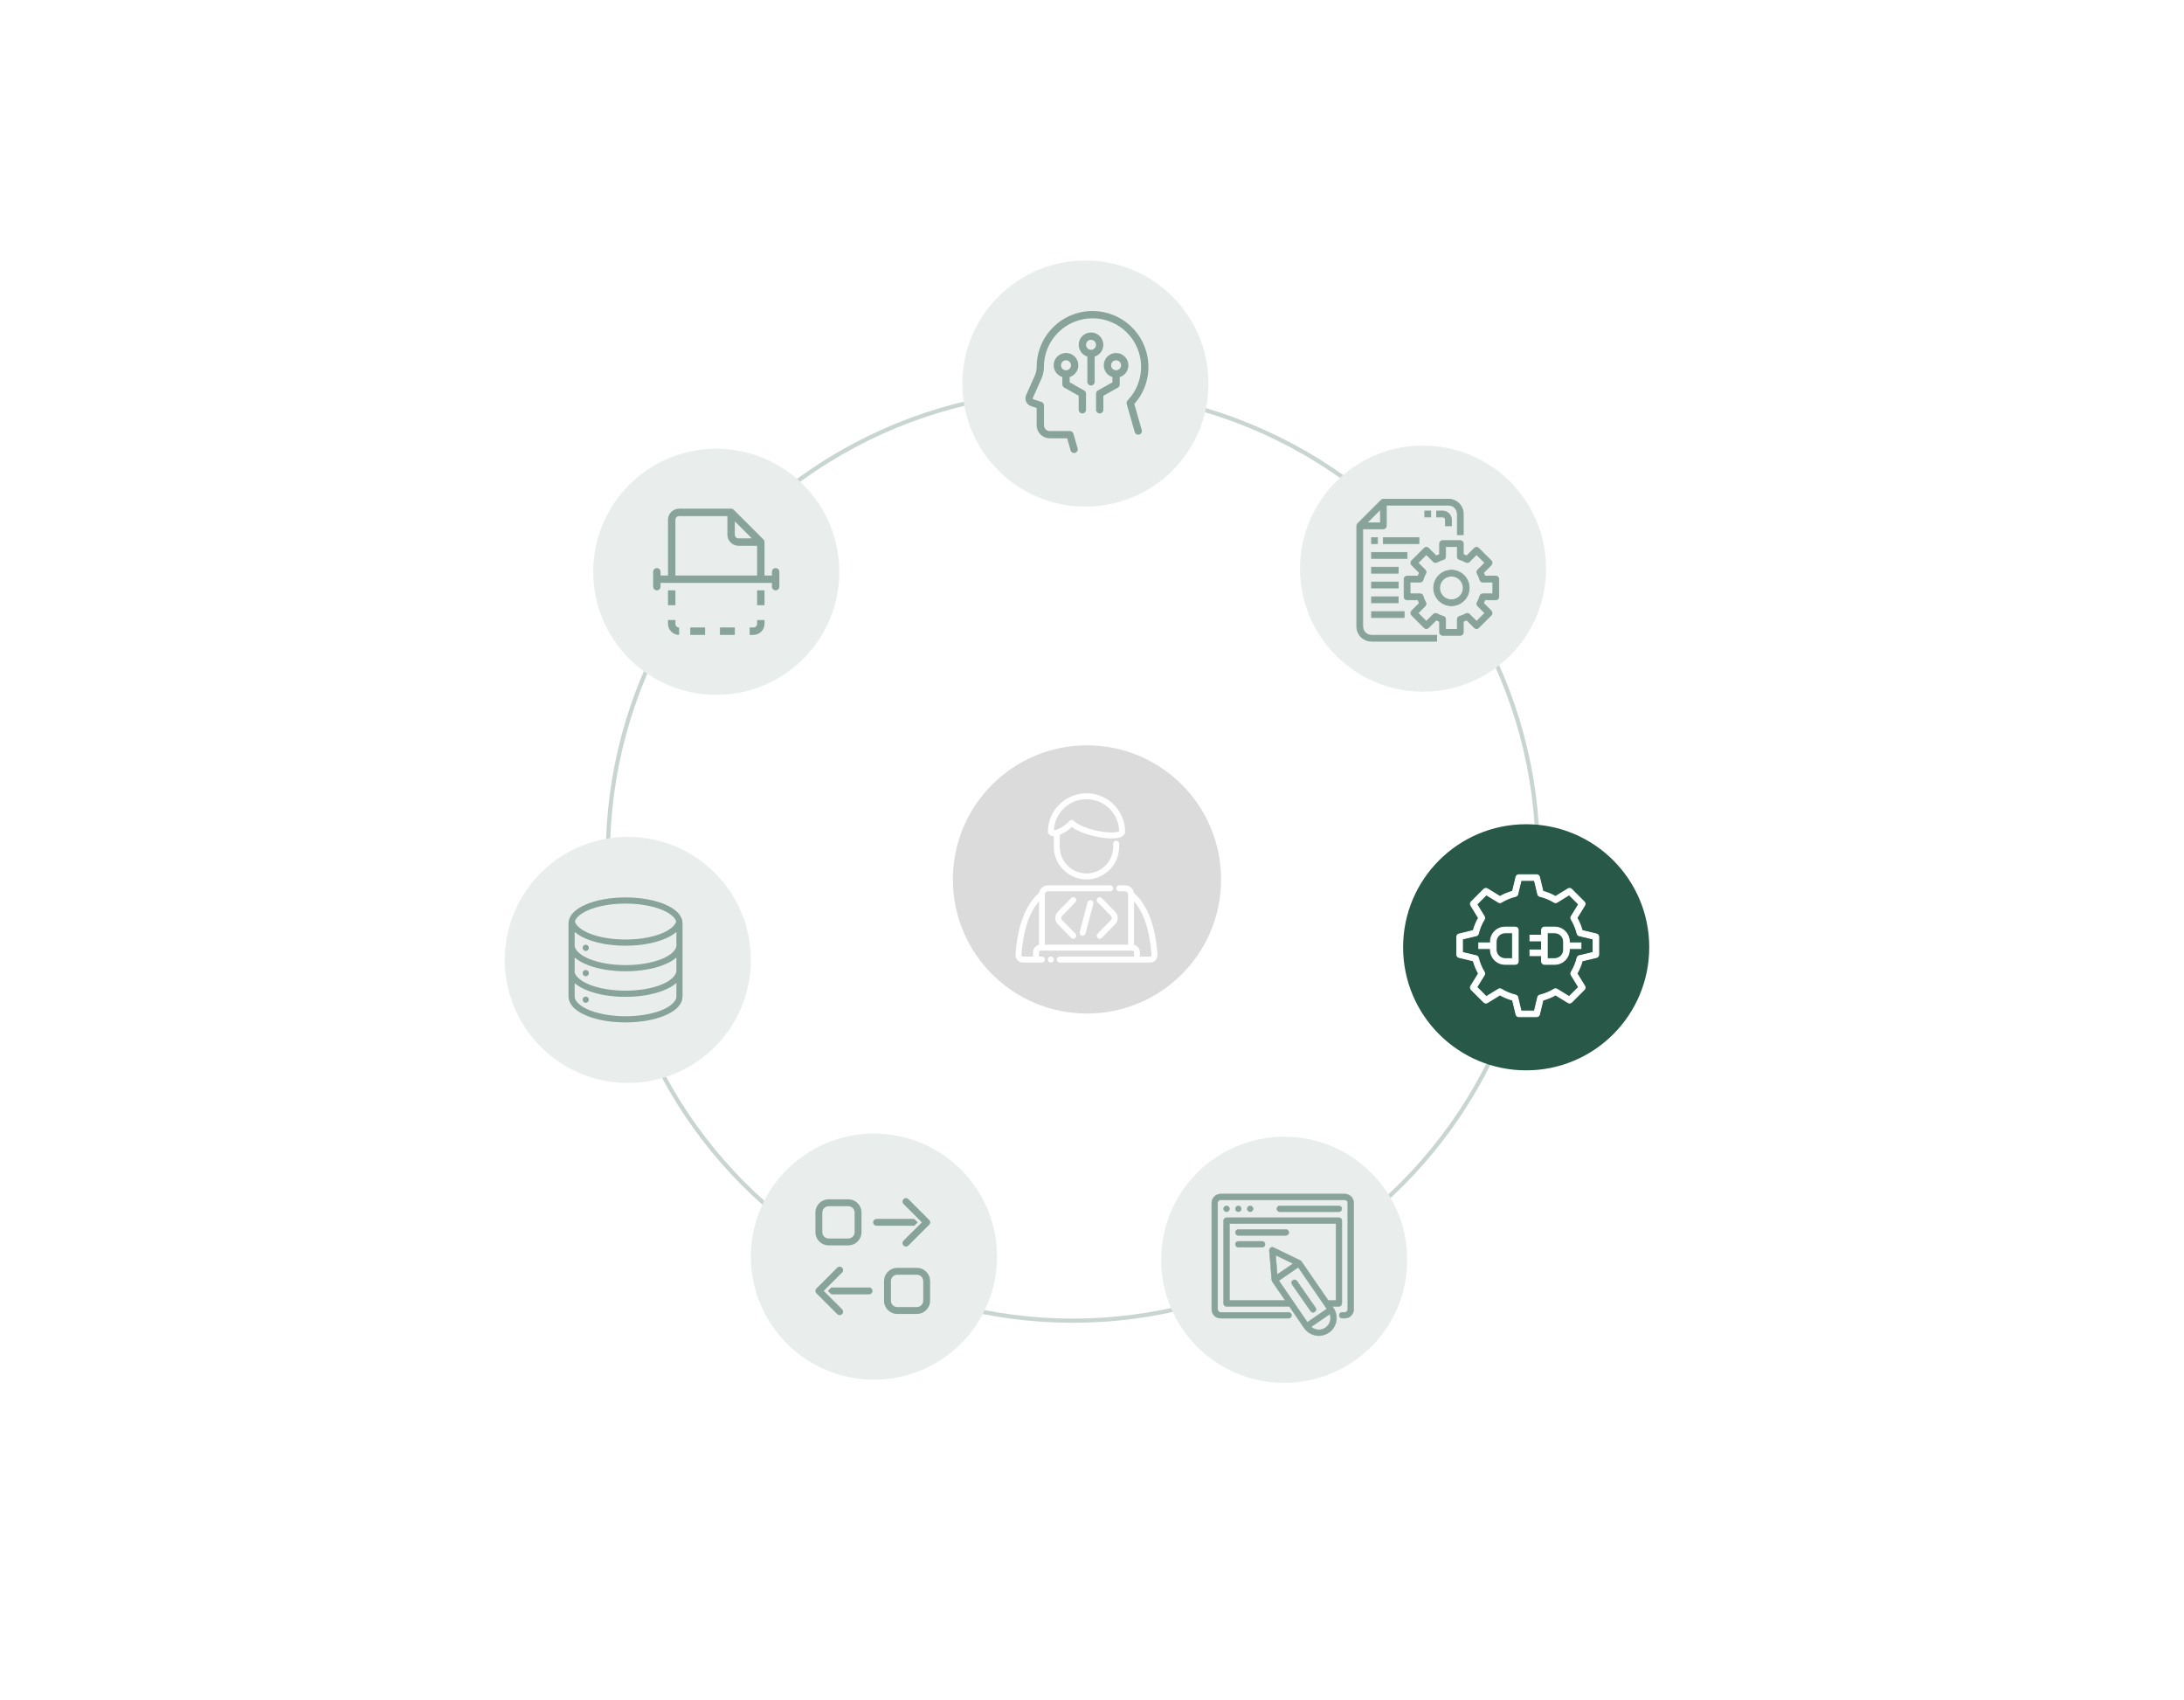 <svg width="523" height="407" viewBox="0 0 523 407" fill="none" xmlns="http://www.w3.org/2000/svg">
<g filter="url(#filter0_d_683_2304)">
<circle cx="257.658" cy="203.423" r="163.22" fill="white"/>
</g>
<circle opacity="0.25" cx="256.899" cy="204.935" r="111.336" stroke="#285847"/>
<circle cx="259.923" cy="91.854" r="29.47" fill="#E9EEED"/>
<g opacity="0.5">
<path d="M274.984 87.031C274.772 83.638 273.276 80.454 270.803 78.122C268.331 75.79 265.062 74.487 261.664 74.475H261.625C258.078 74.476 254.675 75.885 252.167 78.395C249.658 80.903 248.249 84.306 248.249 87.855C248.249 88.579 248.096 89.296 247.8 89.958L245.732 94.603C245.506 95.108 245.506 95.686 245.73 96.193C245.954 96.699 246.381 97.088 246.906 97.263L248.245 97.706V101.83C248.245 103.555 249.643 104.955 251.368 104.957H255.547L256.372 107.842H256.37C256.503 108.308 256.988 108.578 257.455 108.445C257.92 108.312 258.19 107.827 258.057 107.362L257.051 103.857C256.943 103.481 256.6 103.223 256.21 103.223H251.372C250.615 103.22 250.002 102.605 250.002 101.848V97.084C250.002 96.708 249.759 96.372 249.402 96.253L247.46 95.612C247.401 95.597 247.352 95.557 247.325 95.504C247.297 95.451 247.295 95.388 247.317 95.332L249.381 90.698C249.78 89.809 249.985 88.845 249.984 87.872C249.98 84.782 251.205 81.818 253.389 79.633C255.575 77.447 258.539 76.223 261.628 76.227H261.664C264.716 76.236 267.642 77.443 269.811 79.59C271.98 81.736 273.218 84.65 273.257 87.702C273.296 90.753 272.133 93.698 270.02 95.9C269.804 96.124 269.725 96.448 269.811 96.747L271.725 103.459L271.724 103.461C271.856 103.926 272.341 104.196 272.807 104.063C273.272 103.93 273.542 103.446 273.411 102.98L271.633 96.734C274.008 94.082 275.217 90.584 274.984 87.031Z" fill="#285847"/>
<path d="M261.264 92.316C261.497 92.316 261.719 92.224 261.883 92.06C262.047 91.896 262.14 91.672 262.14 91.44V85.39C263.533 84.956 264.401 83.57 264.182 82.129C263.963 80.687 262.722 79.62 261.264 79.62C259.804 79.62 258.565 80.687 258.346 82.129C258.127 83.57 258.995 84.956 260.388 85.39V91.44C260.388 91.672 260.48 91.896 260.644 92.06C260.808 92.224 261.031 92.316 261.264 92.316ZM260.415 81.728C260.64 81.501 260.945 81.376 261.264 81.377C261.925 81.377 262.462 81.914 262.462 82.575C262.462 83.238 261.926 83.775 261.264 83.775C260.781 83.773 260.344 83.481 260.159 83.035C259.973 82.589 260.074 82.074 260.415 81.73L260.415 81.728Z" fill="#285847"/>
<path d="M259.188 99.008C259.419 99.008 259.643 98.916 259.807 98.752C259.971 98.588 260.064 98.364 260.064 98.132V94.28C260.067 93.961 259.896 93.665 259.619 93.509L256.15 91.554L256.148 90.294C257.541 89.861 258.409 88.476 258.19 87.032C257.971 85.591 256.732 84.525 255.272 84.525C253.814 84.525 252.573 85.591 252.354 87.032C252.135 88.476 253.003 89.861 254.396 90.294V92.047C254.396 92.363 254.565 92.656 254.841 92.811L258.31 94.766L258.312 98.136C258.313 98.618 258.705 99.008 259.188 99.008ZM254.42 86.629C254.645 86.403 254.95 86.277 255.269 86.278C255.93 86.278 256.467 86.815 256.467 87.476C256.467 88.139 255.93 88.676 255.269 88.676C254.784 88.674 254.349 88.383 254.164 87.936C253.978 87.489 254.079 86.975 254.42 86.631L254.42 86.629Z" fill="#285847"/>
<path d="M263.345 99.008C263.578 99.008 263.8 98.916 263.964 98.752C264.128 98.588 264.221 98.365 264.221 98.132V94.781L267.691 92.826C267.966 92.67 268.138 92.378 268.136 92.062V90.309C269.53 89.875 270.397 88.489 270.178 87.047C269.959 85.604 268.719 84.539 267.26 84.539C265.803 84.542 264.567 85.61 264.349 87.05C264.132 88.492 264.999 89.875 266.392 90.309V91.563L262.914 93.509C262.636 93.665 262.466 93.961 262.469 94.28V98.136C262.47 98.618 262.862 99.008 263.345 99.008ZM266.412 86.627V86.629C266.637 86.403 266.942 86.277 267.26 86.278C267.923 86.278 268.459 86.815 268.459 87.476C268.459 88.139 267.923 88.676 267.26 88.676C266.777 88.674 266.341 88.383 266.155 87.936C265.97 87.489 266.071 86.975 266.412 86.631L266.412 86.627Z" fill="#285847"/>
</g>
<g opacity="0.7">
<circle cx="260.295" cy="210.602" r="32.115" fill="#CCCCCC"/>
<path fill-rule="evenodd" clip-rule="evenodd" d="M262.835 216.062L266.029 219.337C266.299 219.612 266.299 220.053 266.029 220.329L262.835 223.603C262.561 223.884 262.566 224.334 262.847 224.609C263.128 224.883 263.58 224.878 263.853 224.597L267.048 221.324C267.857 220.496 267.857 219.173 267.048 218.345L263.853 215.072C263.58 214.791 263.128 214.785 262.847 215.059C262.566 215.333 262.561 215.785 262.835 216.065V216.062Z" fill="white"/>
<path fill-rule="evenodd" clip-rule="evenodd" d="M256.512 215.068L253.318 218.341C252.509 219.17 252.509 220.492 253.318 221.321L256.512 224.594C256.786 224.874 257.238 224.88 257.518 224.606C257.799 224.332 257.805 223.881 257.531 223.6L254.336 220.325C254.066 220.05 254.066 219.609 254.336 219.333L257.531 216.059C257.805 215.778 257.799 215.328 257.518 215.052C257.237 214.779 256.786 214.784 256.512 215.065V215.068Z" fill="white"/>
<path fill-rule="evenodd" clip-rule="evenodd" d="M260.438 216.095L258.555 223.206C258.454 223.586 258.682 223.974 259.06 224.075C259.439 224.175 259.828 223.949 259.93 223.57L261.812 216.459C261.914 216.079 261.686 215.691 261.307 215.59C260.929 215.49 260.539 215.716 260.438 216.095Z" fill="white"/>
<path fill-rule="evenodd" clip-rule="evenodd" d="M252.36 229.781C252.36 230.728 250.938 230.728 250.938 229.781C250.938 228.833 252.36 228.833 252.36 229.781Z" fill="white"/>
<path fill-rule="evenodd" clip-rule="evenodd" d="M252.358 200.26V202.767C252.358 207.083 255.864 210.589 260.18 210.589C264.497 210.589 268.003 207.083 268.003 202.767V202.048C268.003 201.655 267.685 201.337 267.292 201.337C266.899 201.337 266.581 201.655 266.581 202.048V202.767C266.581 206.299 263.713 209.166 260.181 209.166C256.649 209.166 253.781 206.299 253.781 202.767V199.929C254.775 199.519 255.897 198.777 256.675 198.05C257.47 198.64 258.562 199.17 259.779 199.597C261.984 200.368 264.593 200.818 266.444 200.781C267.337 200.763 268.069 200.624 268.544 200.388C269.045 200.139 269.326 199.773 269.411 199.353C269.42 199.307 269.426 199.261 269.426 199.213C269.426 194.111 265.283 189.969 260.182 189.969C255.08 189.969 250.938 194.111 250.938 199.213C250.938 199.337 250.969 199.458 251.032 199.567C251.284 200.007 251.746 200.256 252.36 200.262L252.358 200.26ZM268.001 199.053C267.951 199.083 267.851 199.144 267.768 199.172C267.426 199.293 266.961 199.346 266.415 199.357C264.703 199.391 262.289 198.968 260.249 198.253C258.948 197.798 257.798 197.231 257.122 196.568C256.982 196.429 256.788 196.356 256.591 196.365C256.393 196.374 256.209 196.466 256.081 196.617C255.65 197.128 254.929 197.698 254.186 198.139C253.649 198.457 253.099 198.712 252.639 198.806C252.543 198.825 252.45 198.838 252.367 198.838C252.561 194.692 255.988 191.385 260.18 191.385C264.445 191.385 267.917 194.806 268.001 199.049L268.001 199.053Z" fill="white"/>
<path fill-rule="evenodd" clip-rule="evenodd" d="M270.135 226.233H250.224V214.144C250.224 213.956 250.299 213.774 250.432 213.641C250.565 213.508 250.747 213.433 250.935 213.433H265.868C266.261 213.433 266.579 213.115 266.579 212.722C266.579 212.329 266.261 212.011 265.868 212.011H250.935C250.37 212.011 249.826 212.235 249.428 212.637C249.109 212.953 248.903 213.362 248.83 213.799C245.362 216.932 243.65 222.078 243.184 228.596C243.149 229.088 243.319 229.571 243.655 229.932C243.991 230.293 244.463 230.498 244.955 230.498C246.071 230.498 249.513 230.5 249.513 230.5C249.906 230.5 250.224 230.181 250.224 229.788C250.224 229.396 249.906 229.077 249.513 229.077H248.802V228.012C248.802 227.918 248.84 227.828 248.905 227.76C248.973 227.694 249.062 227.657 249.158 227.657H271.202C271.296 227.657 271.387 227.694 271.455 227.76C271.52 227.828 271.558 227.916 271.558 228.012V229.079H253.78C253.387 229.079 253.069 229.397 253.069 229.79C253.069 230.183 253.387 230.501 253.78 230.501H275.405C275.898 230.501 276.369 230.297 276.706 229.936C277.042 229.575 277.215 229.09 277.179 228.597C276.71 222.08 274.998 216.933 271.53 213.801C271.459 213.364 271.251 212.955 270.932 212.638C270.532 212.238 269.99 212.013 269.425 212.013H268.003C267.61 212.013 267.292 212.331 267.292 212.724C267.292 213.117 267.61 213.435 268.003 213.435H269.425C269.613 213.435 269.795 213.509 269.928 213.643C270.061 213.776 270.136 213.957 270.136 214.146V226.234L270.135 226.233ZM271.557 215.858V226.268C271.897 226.337 272.211 226.504 272.458 226.753C272.793 227.088 272.979 227.539 272.979 228.01V229.077H275.404C275.504 229.077 275.596 229.036 275.664 228.963C275.731 228.89 275.765 228.794 275.758 228.695C275.367 223.263 274.122 218.824 271.555 215.856L271.557 215.858ZM248.802 226.268V215.858C246.235 218.826 244.99 223.263 244.603 228.696C244.596 228.794 244.629 228.89 244.697 228.963C244.765 229.034 244.857 229.075 244.955 229.075H247.38V228.01C247.38 227.539 247.566 227.086 247.901 226.753C248.149 226.505 248.462 226.337 248.802 226.27L248.802 226.268Z" fill="white"/>
</g>
<circle cx="307.525" cy="301.681" r="29.47" fill="#E9EEED"/>
<g opacity="0.5">
<path d="M320.63 312.848C321.019 312.848 321.337 312.53 321.337 312.141V292.306C321.337 291.917 321.019 291.599 320.63 291.599H293.715C293.326 291.599 293.008 291.917 293.008 292.306V312.141C293.008 312.53 293.326 312.848 293.715 312.848H308.763L312.312 318.019C312.312 318.019 312.312 318.025 312.317 318.025C312.822 318.755 313.529 319.303 314.363 319.604C314.835 319.774 316.376 320.29 318.207 319.122C320.131 317.806 320.626 315.163 319.315 313.233V313.227L319.058 312.854H320.63L320.63 312.848ZM307.791 311.433H294.423V293.018H319.921V311.433H318.079L311.679 302.127C311.603 301.973 311.41 301.87 311.384 301.858L304.979 298.759C304.749 298.649 304.48 298.666 304.272 298.815C304.065 298.957 303.949 299.203 303.966 299.456L304.547 306.547C304.547 306.564 304.585 306.766 304.667 306.886V306.892L307.791 311.433ZM313.077 316.637L306.24 306.668L310.89 303.482L317.74 313.446L313.077 316.637ZM305.477 300.57L309.666 302.599L305.854 305.209L305.477 300.57ZM317.411 317.953C316.654 318.473 315.721 318.589 314.85 318.271C314.521 318.151 314.226 317.97 313.968 317.745L317.155 315.562C317.161 315.562 317.166 315.556 317.166 315.556L318.465 314.669C318.88 315.853 318.491 317.213 317.411 317.953Z" fill="#285847" stroke="#285847" stroke-width="0.1"/>
<path d="M322.048 285.934H292.3C291.126 285.934 290.172 286.888 290.172 288.056V313.555C290.172 314.728 291.126 315.683 292.294 315.683H308.581C308.969 315.683 309.288 315.365 309.288 314.976C309.288 314.587 308.969 314.269 308.581 314.269H292.3C291.905 314.269 291.593 313.956 291.593 313.562L291.591 288.056C291.591 287.667 291.91 287.349 292.298 287.349H322.047C322.436 287.349 322.754 287.667 322.754 288.056V313.555C322.754 313.944 322.436 314.262 322.047 314.262H321.405C321.016 314.262 320.698 314.58 320.698 314.969C320.698 315.357 321.016 315.675 321.405 315.675H322.047C323.22 315.675 324.175 314.721 324.175 313.548L324.176 288.056C324.17 286.888 323.216 285.934 322.048 285.934L322.048 285.934Z" fill="#285847" stroke="#285847" stroke-width="0.1"/>
<path d="M293.715 290.184C294.109 290.184 294.422 289.866 294.422 289.477C294.422 289.087 294.109 288.769 293.715 288.769C293.326 288.769 293.008 289.087 293.008 289.475C293.006 289.866 293.325 290.184 293.715 290.184Z" fill="#285847" stroke="#285847" stroke-width="0.1"/>
<path d="M296.551 290.183C296.939 290.183 297.258 289.865 297.258 289.476C297.258 289.088 296.939 288.77 296.551 288.77C296.162 288.77 295.844 289.088 295.844 289.476C295.842 289.865 296.156 290.183 296.551 290.183Z" fill="#285847" stroke="#285847" stroke-width="0.1"/>
<path d="M299.379 290.183C299.768 290.183 300.086 289.865 300.086 289.476C300.086 289.088 299.768 288.77 299.379 288.77C298.99 288.77 298.672 289.088 298.672 289.476C298.672 289.865 298.984 290.183 299.379 290.183Z" fill="#285847" stroke="#285847" stroke-width="0.1"/>
<path d="M320.624 290.184C321.012 290.184 321.331 289.866 321.331 289.477C321.331 289.088 321.012 288.77 320.624 288.77L306.465 288.769C306.076 288.769 305.758 289.087 305.758 289.475C305.756 289.866 306.075 290.184 306.465 290.184L320.624 290.184Z" fill="#285847" stroke="#285847" stroke-width="0.1"/>
<path d="M296.543 295.849H307.938C308.327 295.849 308.645 295.531 308.645 295.142C308.645 294.753 308.327 294.435 307.938 294.435L296.543 294.434C296.154 294.434 295.836 294.752 295.836 295.14C295.836 295.536 296.154 295.849 296.543 295.849Z" fill="#285847" stroke="#285847" stroke-width="0.1"/>
<path d="M302.24 297.269H296.543C296.154 297.269 295.836 297.587 295.836 297.975C295.836 298.364 296.154 298.682 296.543 298.682H302.24C302.629 298.682 302.947 298.364 302.947 297.975C302.947 297.587 302.629 297.269 302.24 297.269Z" fill="#285847" stroke="#285847" stroke-width="0.1"/>
<path d="M310.58 306.777C310.355 306.453 309.917 306.377 309.593 306.601C309.269 306.826 309.193 307.265 309.418 307.588L313.854 313.966C314.249 314.448 314.715 314.229 314.841 314.141C315.165 313.916 315.241 313.478 315.017 313.154L310.58 306.777Z" fill="#285847" stroke="#285847" stroke-width="0.1"/>
</g>
<circle cx="365.47" cy="226.849" r="29.47" fill="#285847"/>
<path d="M382.321 223.661L378.892 222.837C378.597 221.779 378.18 220.766 377.642 219.815L379.483 216.811C379.65 216.54 379.609 216.189 379.383 215.965L376.352 212.934C376.128 212.71 375.778 212.667 375.505 212.833L372.503 214.675C371.553 214.137 370.539 213.719 369.481 213.425L368.658 209.996C368.583 209.686 368.306 209.469 367.987 209.469H363.701C363.382 209.469 363.105 209.688 363.03 209.996L362.207 213.425C361.152 213.719 360.139 214.137 359.189 214.675L356.184 212.833C355.912 212.667 355.562 212.708 355.338 212.934L352.307 215.965C352.081 216.191 352.04 216.54 352.206 216.811L354.048 219.815C353.51 220.766 353.091 221.781 352.798 222.837L349.371 223.661C349.061 223.734 348.844 224.012 348.844 224.329V228.614C348.844 228.933 349.063 229.21 349.371 229.283L352.8 230.106C353.094 231.164 353.512 232.178 354.05 233.128L352.208 236.132C352.042 236.403 352.083 236.755 352.309 236.979L355.34 240.01C355.564 240.234 355.914 240.279 356.186 240.11L359.19 238.268C360.141 238.806 361.156 239.224 362.212 239.518L363.036 242.946C363.111 243.256 363.387 243.473 363.706 243.473H367.993C368.312 243.473 368.588 243.254 368.663 242.946L369.487 239.518C370.545 239.224 371.558 238.805 372.509 238.268L375.513 240.11C375.785 240.277 376.135 240.236 376.359 240.01L379.39 236.979C379.616 236.753 379.657 236.403 379.491 236.132L377.649 233.128C378.187 232.178 378.606 231.163 378.899 230.106L382.321 229.285C382.631 229.211 382.848 228.933 382.848 228.616V224.331C382.85 224.012 382.631 223.734 382.321 223.661ZM381.472 228.072L378.305 228.833C378.004 228.845 377.738 229.055 377.665 229.358C377.371 230.573 376.894 231.726 376.248 232.786C376.099 233.03 376.121 233.333 376.286 233.553L378.025 236.392L375.762 238.654L372.943 236.925C372.72 236.749 372.408 236.724 372.157 236.877C371.097 237.522 369.944 237.998 368.73 238.293C368.439 238.363 368.239 238.611 368.213 238.9L367.446 242.101H364.246L363.486 238.937C363.475 238.634 363.263 238.369 362.96 238.295C361.746 237.999 360.593 237.524 359.533 236.878C359.289 236.73 358.986 236.751 358.765 236.916L355.928 238.656L353.665 236.394L355.394 233.575C355.569 233.354 355.595 233.04 355.442 232.789C354.796 231.729 354.321 230.576 354.025 229.362C353.954 229.072 353.708 228.871 353.421 228.846L350.218 228.078V224.878L353.385 224.118C353.686 224.105 353.952 223.896 354.025 223.592C354.319 222.378 354.796 221.225 355.442 220.165C355.591 219.921 355.569 219.618 355.404 219.398L353.665 216.559L355.928 214.297L358.747 216.024C358.97 216.202 359.284 216.227 359.535 216.074C360.595 215.429 361.748 214.953 362.962 214.657C363.253 214.587 363.453 214.34 363.479 214.051L364.246 210.85H367.446L368.206 214.015C368.217 214.318 368.428 214.584 368.732 214.657C369.946 214.953 371.099 215.429 372.159 216.074C372.403 216.223 372.708 216.202 372.926 216.037L375.764 214.297L378.027 216.558L376.298 219.378C376.122 219.598 376.097 219.912 376.25 220.163C376.895 221.223 377.371 222.376 377.667 223.591C377.738 223.881 377.984 224.082 378.271 224.107L381.474 224.875L381.472 228.072Z" fill="white" stroke="white" stroke-width="0.2"/>
<path d="M362.882 222.009H360.412C358.481 222.009 356.91 223.58 356.91 225.511V225.784H354.117V227.161H356.91V227.434C356.91 229.366 358.481 230.937 360.412 230.937H362.882C363.262 230.937 363.571 230.628 363.571 230.248V222.698C363.571 222.317 363.262 222.009 362.882 222.009ZM362.193 229.559H360.412C359.241 229.559 358.287 228.605 358.287 227.434V225.511C358.287 224.34 359.241 223.386 360.412 223.386H362.193V229.559Z" fill="white" stroke="white" stroke-width="0.2"/>
<path d="M375.808 225.511C375.808 223.58 374.237 222.009 372.305 222.009H369.836C369.456 222.009 369.147 222.317 369.147 222.697V223.949H366.367V225.327H369.147V227.484H366.367V228.862H369.147V230.248C369.147 230.628 369.456 230.937 369.836 230.937H372.305C374.237 230.937 375.808 229.366 375.808 227.434V227.161H378.6V225.784H375.808V225.511ZM374.431 227.434C374.431 228.605 373.477 229.559 372.305 229.559H370.524V223.386H372.305C373.477 223.386 374.431 224.34 374.431 225.512V227.434Z" fill="white" stroke="white" stroke-width="0.2"/>
<circle cx="340.775" cy="136.172" r="29.47" fill="#E9EEED"/>
<g opacity="0.5">
<path d="M326.324 150.008V126.631H331.282C331.469 126.631 331.65 126.556 331.783 126.423C331.916 126.29 331.99 126.11 331.99 125.923V120.964H346.866C348.041 120.964 348.992 121.915 348.992 123.089V128.048H350.409V123.089C350.406 121.134 348.822 119.55 346.866 119.547H331.282C331.095 119.547 330.914 119.621 330.781 119.754L325.113 125.422C324.981 125.555 324.906 125.735 324.906 125.923V150.008C324.909 151.963 326.494 153.548 328.449 153.55H344.033V152.133H328.449C327.275 152.133 326.324 151.182 326.324 150.008ZM327.325 125.215L330.574 121.966V125.215H327.325Z" fill="#285847" stroke="#285847" stroke-width="0.2"/>
<path d="M328.445 146.467H336.238V147.884H328.445V146.467Z" fill="#285847" stroke="#285847" stroke-width="0.2"/>
<path d="M347.574 125.922V124.505C347.574 123.332 346.621 122.38 345.449 122.38H344.031V123.797H345.449C345.636 123.797 345.816 123.872 345.949 124.004C346.082 124.137 346.156 124.318 346.156 124.505V125.922L347.574 125.922Z" fill="#285847" stroke="#285847" stroke-width="0.2"/>
<path d="M341.195 122.38H342.613V123.797H341.195V122.38Z" fill="#285847" stroke="#285847" stroke-width="0.2"/>
<path d="M358.204 137.966H355.587C355.487 137.684 355.373 137.407 355.246 137.137L357.095 135.289C357.371 135.012 357.371 134.564 357.095 134.288L354.089 131.282C353.812 131.004 353.363 131.004 353.087 131.282L351.24 133.131H351.238C350.969 133.002 350.692 132.888 350.411 132.79V130.173C350.411 129.986 350.336 129.805 350.204 129.672C350.071 129.539 349.89 129.465 349.703 129.465H345.452C345.061 129.465 344.743 129.781 344.743 130.173V132.789C344.461 132.888 344.185 133.002 343.916 133.131L342.068 131.282H342.067C341.79 131.004 341.343 131.004 341.065 131.282L338.059 134.288C337.783 134.564 337.783 135.012 338.059 135.289L339.908 137.137C339.781 137.406 339.666 137.684 339.567 137.966H336.951C336.56 137.966 336.242 138.282 336.242 138.674V142.924C336.242 143.111 336.318 143.292 336.451 143.425C336.584 143.558 336.763 143.632 336.951 143.632H339.568H339.567C339.666 143.914 339.781 144.191 339.908 144.461L338.059 146.309C337.783 146.586 337.783 147.034 338.059 147.31L341.065 150.316C341.343 150.593 341.79 150.593 342.067 150.316L343.914 148.467H343.916C344.185 148.596 344.461 148.71 344.743 148.808V151.425C344.743 151.612 344.819 151.793 344.952 151.926C345.084 152.059 345.264 152.133 345.452 152.133H349.703C349.89 152.133 350.071 152.059 350.204 151.926C350.336 151.793 350.411 151.612 350.411 151.425V148.808C350.692 148.71 350.969 148.596 351.238 148.467L353.086 150.316H353.087C353.364 150.593 353.812 150.593 354.089 150.316L357.095 147.31C357.371 147.034 357.371 146.586 357.095 146.309L355.246 144.461C355.373 144.191 355.487 143.914 355.587 143.632H358.204C358.391 143.632 358.572 143.558 358.704 143.425C358.837 143.292 358.912 143.111 358.912 142.924V138.674C358.912 138.486 358.837 138.306 358.704 138.173C358.572 138.04 358.391 137.966 358.204 137.966ZM357.496 142.216H355.069C354.752 142.216 354.474 142.426 354.388 142.732C354.239 143.26 354.028 143.77 353.761 144.25C353.604 144.527 353.653 144.875 353.879 145.1L355.592 146.813L353.589 148.816L351.874 147.104C351.65 146.878 351.302 146.829 351.024 146.986C350.545 147.253 350.035 147.464 349.506 147.613C349.201 147.699 348.991 147.977 348.991 148.294V150.717H346.16V148.29C346.16 147.973 345.949 147.695 345.645 147.609C345.116 147.46 344.606 147.25 344.127 146.982C343.849 146.827 343.501 146.874 343.277 147.1L341.563 148.814L339.56 146.811L341.274 145.097L341.272 145.096C341.498 144.871 341.546 144.523 341.391 144.246C341.122 143.766 340.912 143.256 340.764 142.728C340.676 142.426 340.401 142.217 340.086 142.216H337.659V139.382H340.086C340.402 139.382 340.681 139.172 340.768 138.866C340.916 138.338 341.126 137.828 341.393 137.348C341.55 137.071 341.502 136.723 341.276 136.498L339.563 134.785L341.566 132.782L343.279 134.495V134.494C343.505 134.719 343.852 134.769 344.129 134.612C344.61 134.345 345.119 134.134 345.648 133.985C345.95 133.899 346.159 133.622 346.16 133.308V130.881H348.993V133.308C348.993 133.625 349.205 133.903 349.51 133.989C350.039 134.138 350.548 134.348 351.028 134.616C351.306 134.771 351.653 134.723 351.878 134.498L353.592 132.784L355.595 134.787L353.881 136.502C353.656 136.726 353.608 137.074 353.765 137.352C354.032 137.832 354.241 138.342 354.39 138.87C354.476 139.174 354.755 139.386 355.072 139.386H357.494L357.496 142.216Z" fill="#285847" stroke="#285847" stroke-width="0.2"/>
<path d="M347.571 136.549C345.851 136.549 344.303 137.585 343.644 139.172C342.986 140.761 343.35 142.59 344.565 143.805C345.781 145.021 347.608 145.384 349.197 144.726C350.786 144.068 351.822 142.518 351.822 140.799C351.819 138.452 349.917 136.552 347.571 136.549ZM347.571 143.633C346.425 143.633 345.392 142.943 344.953 141.883C344.515 140.825 344.757 139.607 345.567 138.796C346.377 137.985 347.597 137.743 348.655 138.181C349.714 138.62 350.405 139.653 350.405 140.799C350.405 141.551 350.106 142.271 349.574 142.802C349.043 143.335 348.322 143.633 347.571 143.633Z" fill="#285847" stroke="#285847" stroke-width="0.2"/>
<path d="M328.445 139.382H334.821V140.799H328.445V139.382Z" fill="#285847" stroke="#285847" stroke-width="0.2"/>
<path d="M328.445 142.925H334.821V144.342H328.445V142.925Z" fill="#285847" stroke="#285847" stroke-width="0.2"/>
<path d="M328.445 135.841H334.821V137.258H328.445V135.841Z" fill="#285847" stroke="#285847" stroke-width="0.2"/>
<path d="M328.445 132.299H336.946V133.716H328.445V132.299Z" fill="#285847" stroke="#285847" stroke-width="0.2"/>
<path d="M331.281 128.756H339.782V130.173H331.281V128.756Z" fill="#285847" stroke="#285847" stroke-width="0.2"/>
<path d="M328.445 128.756H329.863V130.173H328.445V128.756Z" fill="#285847" stroke="#285847" stroke-width="0.2"/>
</g>
<circle cx="209.283" cy="300.925" r="29.47" fill="#E9EEED"/>
<g opacity="0.5">
<path d="M198.44 289.199C197.792 289.199 197.267 289.724 197.267 290.371V295.063C197.267 295.711 197.792 296.236 198.44 296.236H203.131C203.779 296.236 204.304 295.711 204.304 295.063V290.371C204.304 289.724 203.779 289.199 203.131 289.199H198.44ZM198.44 286.854H203.131C205.075 286.854 206.649 288.428 206.649 290.371V295.063C206.649 297.005 205.075 298.581 203.131 298.581H198.44C196.496 298.581 194.922 297.005 194.922 295.063V290.371C194.922 288.428 196.497 286.854 198.44 286.854Z" fill="#285847" stroke="#E9EEED" stroke-width="0.7"/>
<path d="M214.87 305.617C214.222 305.617 213.697 306.142 213.697 306.79V311.482C213.697 312.129 214.222 312.654 214.87 312.654H219.561C220.209 312.654 220.734 312.129 220.734 311.482V306.79C220.734 306.142 220.209 305.617 219.561 305.617H214.87ZM214.87 303.271H219.561C221.504 303.271 223.079 304.847 223.079 306.79V311.482C223.079 313.424 221.504 314.999 219.561 314.999H214.87C212.926 314.999 211.352 313.424 211.352 311.482V306.79C211.352 304.847 212.926 303.271 214.87 303.271Z" fill="#285847" stroke="#E9EEED" stroke-width="0.7"/>
<path d="M209.915 293.889C209.267 293.889 208.742 293.364 208.742 292.717C208.742 292.069 209.267 291.544 209.915 291.544H221.643C222.291 291.544 222.815 292.069 222.815 292.717C222.815 293.364 222.291 293.889 221.643 293.889H209.915Z" fill="#285847" stroke="#E9EEED" stroke-width="0.7"/>
<path d="M220.263 292.717L216.116 288.571C215.659 288.112 215.659 287.37 216.116 286.911C216.575 286.454 217.317 286.454 217.776 286.911L222.751 291.886C223.208 292.345 223.208 293.087 222.751 293.546L217.776 298.521C217.317 298.979 216.575 298.979 216.116 298.521C215.659 298.063 215.659 297.32 216.116 296.863L220.263 292.717Z" fill="#285847" stroke="#E9EEED" stroke-width="0.7"/>
<path d="M208.11 310.308C208.758 310.308 209.284 309.783 209.284 309.135C209.284 308.488 208.758 307.963 208.11 307.963H196.383C195.735 307.963 195.211 308.488 195.211 309.135C195.211 309.783 195.735 310.308 196.383 310.308H208.11Z" fill="#285847" stroke="#E9EEED" stroke-width="0.7"/>
<path d="M197.753 309.135L201.899 304.988C202.357 304.531 202.357 303.788 201.899 303.33C201.441 302.872 200.699 302.872 200.24 303.33L195.265 308.305C194.808 308.764 194.808 309.506 195.265 309.965L200.24 314.94C200.699 315.397 201.441 315.397 201.899 314.94C202.357 314.481 202.357 313.739 201.899 313.28L197.753 309.135Z" fill="#285847" stroke="#E9EEED" stroke-width="0.7"/>
</g>
<circle cx="171.525" cy="136.926" r="29.47" fill="#E9EEED"/>
<g opacity="0.5">
<path d="M181.297 141.371H183.075V144.927H181.297V141.371Z" fill="#285846"/>
<path d="M181.302 149.372C181.302 149.609 181.208 149.834 181.042 150.002C180.875 150.168 180.649 150.262 180.413 150.262H179.523V152.04H180.413C181.886 152.04 183.08 150.846 183.08 149.372V148.483H181.302L181.302 149.372Z" fill="#285846"/>
<path d="M172.406 150.262H175.963V152.04H172.406V150.262Z" fill="#285846"/>
<path d="M165.297 150.262H168.853V152.04H165.297V150.262Z" fill="#285846"/>
<path d="M161.739 149.372V148.483H159.961V149.372C159.961 150.846 161.155 152.04 162.628 152.04V150.262C162.137 150.262 161.739 149.864 161.739 149.372Z" fill="#285846"/>
<path d="M159.961 141.371H161.739V144.927H159.961V141.371Z" fill="#285846"/>
<path d="M185.743 136.037C185.252 136.037 184.854 136.435 184.854 136.927V137.816H183.076V129.814C183.075 129.579 182.981 129.352 182.815 129.185L175.703 122.072V122.073C175.536 121.908 175.311 121.815 175.076 121.813H162.63C161.156 121.813 159.963 123.007 159.963 124.481V137.815H158.184V136.926C158.184 136.435 157.786 136.037 157.295 136.037C156.804 136.037 156.406 136.435 156.406 136.926V140.483C156.406 140.974 156.804 141.372 157.295 141.372C157.786 141.372 158.184 140.974 158.184 140.483V139.594H184.854V140.483C184.854 140.974 185.252 141.372 185.743 141.372C186.234 141.372 186.632 140.974 186.632 140.483V136.926C186.632 136.69 186.539 136.465 186.371 136.298C186.205 136.131 185.979 136.037 185.743 136.037ZM175.964 124.849L180.041 128.926H176.853C176.362 128.926 175.964 128.527 175.964 128.037L175.964 124.849ZM161.74 137.815V124.481C161.74 123.989 162.138 123.591 162.629 123.591H174.186V128.037C174.186 129.509 175.38 130.703 176.853 130.703H181.297V137.815L161.74 137.815Z" fill="#285846"/>
</g>
<circle cx="150.345" cy="229.872" r="29.47" fill="#E9EEED"/>
<g opacity="0.5">
<path fill-rule="evenodd" clip-rule="evenodd" d="M149.794 214.759C146.113 214.759 142.788 215.376 140.303 216.432C139.059 216.96 138.025 217.589 137.258 218.361C136.491 219.134 135.984 220.091 135.984 221.132V238.619C135.984 238.944 136.036 239.261 136.126 239.565C136.126 239.566 136.127 239.568 136.127 239.57C136.127 239.572 136.129 239.573 136.129 239.573C136.635 241.313 138.384 242.569 140.671 243.469C140.7 243.48 140.731 243.493 140.761 243.504C140.775 243.509 140.79 243.515 140.804 243.522C140.939 243.573 141.075 243.623 141.214 243.673C141.27 243.693 141.327 243.711 141.382 243.73C141.509 243.773 141.638 243.815 141.769 243.857C141.8 243.866 141.832 243.877 141.864 243.887C141.97 243.921 142.074 243.951 142.183 243.983C142.295 244.016 142.408 244.048 142.523 244.08C142.597 244.101 142.67 244.119 142.744 244.14C142.829 244.162 142.915 244.184 143.001 244.207C143.108 244.233 143.215 244.26 143.322 244.285C143.391 244.301 143.461 244.318 143.53 244.333C143.647 244.36 143.765 244.385 143.885 244.41C143.971 244.428 144.057 244.444 144.143 244.461C144.23 244.478 144.318 244.496 144.406 244.511C144.522 244.532 144.639 244.553 144.756 244.574C144.831 244.586 144.906 244.597 144.982 244.61C145.095 244.628 145.207 244.647 145.321 244.664C145.41 244.676 145.499 244.69 145.588 244.703C145.712 244.719 145.835 244.737 145.96 244.753C146.027 244.761 146.095 244.768 146.162 244.775C146.303 244.792 146.444 244.808 146.587 244.824C146.641 244.829 146.697 244.833 146.752 244.839C146.895 244.853 147.038 244.867 147.183 244.879C147.272 244.886 147.361 244.893 147.45 244.9C147.587 244.91 147.725 244.919 147.862 244.928C147.879 244.929 147.896 244.929 147.912 244.929C148.306 244.953 148.704 244.969 149.109 244.978C149.335 244.982 149.563 244.985 149.792 244.985C150.023 244.985 150.251 244.982 150.479 244.978C150.622 244.975 150.762 244.968 150.904 244.964C150.965 244.961 151.027 244.961 151.09 244.958C151.304 244.95 151.515 244.94 151.726 244.928H151.735C151.871 244.919 152.004 244.91 152.139 244.9C152.228 244.893 152.318 244.886 152.406 244.879C152.957 244.833 153.495 244.774 154.022 244.7C154.099 244.689 154.176 244.676 154.252 244.665C154.374 244.647 154.495 244.628 154.615 244.608C154.687 244.597 154.761 244.586 154.832 244.574C154.95 244.553 155.066 244.533 155.182 244.511C155.269 244.494 155.357 244.478 155.444 244.461C155.53 244.444 155.618 244.426 155.703 244.41C155.822 244.385 155.94 244.36 156.057 244.333C156.126 244.318 156.196 244.301 156.265 244.285C156.374 244.26 156.481 244.233 156.586 244.207C156.672 244.186 156.759 244.164 156.843 244.14C156.917 244.121 156.991 244.101 157.064 244.08C157.18 244.048 157.292 244.016 157.405 243.983C157.678 243.902 157.944 243.819 158.204 243.729C158.259 243.709 158.316 243.691 158.372 243.672C158.556 243.607 158.738 243.538 158.915 243.469C161.356 242.508 163.191 241.142 163.548 239.216H163.544C163.58 239.02 163.601 238.821 163.601 238.619V221.132C163.601 220.967 163.586 220.804 163.561 220.643L163.566 220.641C163.562 220.564 163.548 220.487 163.525 220.412C163.354 219.651 162.925 218.951 162.338 218.361C161.571 217.589 160.531 216.96 159.287 216.432C156.802 215.377 153.474 214.759 149.794 214.759ZM149.794 216.537C153.271 216.537 156.404 217.137 158.59 218.066C159.682 218.53 160.533 219.073 161.071 219.615C161.442 219.988 161.662 220.343 161.76 220.683C161.493 221.561 160.312 222.638 158.267 223.442C156.101 224.296 153.1 224.84 149.792 224.84C146.484 224.84 143.491 224.296 141.325 223.442C139.281 222.638 138.093 221.561 137.825 220.683C137.925 220.343 138.143 219.988 138.514 219.615C139.052 219.073 139.904 218.53 140.996 218.066C143.181 217.137 146.313 216.537 149.791 216.537H149.794ZM137.763 223.491C138.545 224.122 139.541 224.651 140.67 225.096C143.111 226.057 146.291 226.619 149.792 226.619C153.293 226.619 156.476 226.057 158.918 225.096C160.044 224.653 161.042 224.125 161.824 223.494V226.562H161.825C161.816 226.589 161.807 226.617 161.8 226.645C161.632 227.55 160.436 228.714 158.27 229.566C156.104 230.419 153.103 230.963 149.795 230.963C146.487 230.963 143.494 230.419 141.328 229.566C139.162 228.714 137.957 227.55 137.789 226.645C137.782 226.617 137.774 226.589 137.764 226.562L137.763 223.491ZM140.265 226.095C139.776 226.096 139.38 226.492 139.379 226.981C139.377 227.216 139.471 227.443 139.637 227.611C139.803 227.777 140.029 227.872 140.265 227.873C140.501 227.875 140.729 227.78 140.897 227.613C141.064 227.445 141.159 227.217 141.157 226.981C141.156 226.745 141.061 226.519 140.895 226.353C140.727 226.187 140.5 226.093 140.265 226.095ZM137.764 229.616C138.545 230.246 139.543 230.777 140.671 231.222C143.112 232.183 146.293 232.743 149.794 232.743C153.294 232.743 156.478 232.183 158.919 231.222C160.046 230.778 161.043 230.249 161.825 229.618V232.58C161.799 232.642 161.78 232.705 161.767 232.771C161.599 233.675 160.396 234.837 158.23 235.69C156.064 236.543 153.071 237.088 149.763 237.088C146.541 237.088 143.616 236.571 141.465 235.755C139.313 234.94 138.041 233.806 137.791 232.914L137.789 232.915C137.782 232.893 137.772 232.872 137.764 232.851L137.764 229.616ZM140.265 232.144C139.776 232.146 139.38 232.542 139.379 233.029C139.377 233.265 139.471 233.492 139.637 233.66C139.803 233.827 140.029 233.921 140.265 233.923C140.501 233.923 140.729 233.83 140.897 233.661C141.064 233.495 141.159 233.267 141.157 233.029C141.156 232.794 141.061 232.568 140.895 232.401C140.727 232.236 140.5 232.143 140.265 232.144ZM161.827 235.713V238.619C161.827 238.71 161.819 238.802 161.802 238.895H161.801C161.649 239.715 160.652 240.74 158.854 241.561C158.768 241.6 158.681 241.639 158.591 241.678C158.576 241.685 158.561 241.689 158.545 241.696C158.423 241.748 158.298 241.799 158.17 241.849C158.115 241.87 158.056 241.891 157.999 241.912C157.938 241.934 157.876 241.959 157.813 241.981C157.731 242.01 157.646 242.038 157.563 242.066C157.464 242.099 157.366 242.132 157.264 242.164C157.224 242.177 157.182 242.188 157.141 242.201C157.057 242.227 156.974 242.253 156.889 242.278C156.807 242.302 156.724 242.324 156.64 242.348C156.55 242.373 156.46 242.398 156.368 242.423C156.286 242.444 156.201 242.465 156.118 242.485C156.058 242.501 155.999 242.516 155.937 242.531C155.83 242.556 155.722 242.581 155.612 242.606C155.532 242.624 155.451 242.641 155.369 242.658C155.28 242.677 155.191 242.695 155.102 242.713C155.015 242.731 154.927 242.747 154.838 242.763C154.75 242.78 154.661 242.797 154.57 242.812C154.492 242.826 154.413 242.838 154.334 242.852C154.023 242.904 153.706 242.949 153.382 242.991C153.339 242.997 153.295 243.001 153.25 243.006C153.118 243.023 152.986 243.038 152.853 243.054C152.788 243.061 152.721 243.066 152.656 243.073C152.315 243.106 151.969 243.136 151.619 243.158C151.604 243.159 151.587 243.159 151.572 243.159C151.19 243.183 150.804 243.199 150.412 243.208C150.208 243.212 150.001 243.215 149.794 243.215C149.588 243.215 149.382 243.212 149.178 243.208C148.77 243.199 148.365 243.183 147.969 243.158H147.962C147.372 243.12 146.797 243.065 146.238 242.994H146.231C144.357 242.756 142.68 242.342 141.327 241.809C139.161 240.956 137.957 239.798 137.789 238.895H137.788C137.771 238.802 137.764 238.71 137.764 238.619V235.765C138.585 236.421 139.637 236.963 140.835 237.417C143.25 238.331 146.355 238.869 149.763 238.869C153.264 238.869 156.445 238.307 158.886 237.346C160.031 236.896 161.039 236.357 161.826 235.714L161.827 235.713ZM140.265 238.508C139.776 238.509 139.38 238.905 139.379 239.393C139.377 239.629 139.471 239.855 139.637 240.023C139.803 240.19 140.029 240.285 140.265 240.286C140.501 240.286 140.729 240.193 140.897 240.025C141.064 239.858 141.159 239.63 141.157 239.393C141.156 239.158 141.061 238.931 140.895 238.765C140.727 238.599 140.5 238.506 140.265 238.508Z" fill="#285847"/>
<path d="M140.264 226.095H140.265M140.265 226.095C139.776 226.096 139.38 226.492 139.379 226.981C139.377 227.216 139.471 227.443 139.637 227.611C139.803 227.777 140.029 227.872 140.265 227.873C140.501 227.875 140.729 227.78 140.897 227.613C141.064 227.445 141.159 227.217 141.157 226.981C141.156 226.745 141.061 226.519 140.895 226.353C140.727 226.187 140.5 226.093 140.265 226.095ZM149.794 214.759C146.113 214.759 142.788 215.376 140.303 216.432C139.059 216.96 138.025 217.589 137.258 218.361C136.491 219.134 135.984 220.091 135.984 221.132V238.619C135.984 238.944 136.036 239.261 136.126 239.565C136.126 239.566 136.127 239.568 136.127 239.57C136.127 239.572 136.129 239.573 136.129 239.573C136.635 241.313 138.384 242.569 140.671 243.469C140.7 243.48 140.731 243.493 140.761 243.504C140.775 243.509 140.79 243.515 140.804 243.522C140.939 243.573 141.075 243.623 141.214 243.673C141.27 243.693 141.327 243.711 141.382 243.73C141.509 243.773 141.638 243.815 141.769 243.857C141.8 243.866 141.832 243.877 141.864 243.887C141.97 243.921 142.074 243.951 142.183 243.983C142.295 244.016 142.408 244.048 142.523 244.08C142.597 244.101 142.67 244.119 142.744 244.14C142.829 244.162 142.915 244.184 143.001 244.207C143.108 244.233 143.215 244.26 143.322 244.285C143.391 244.301 143.461 244.318 143.53 244.333C143.647 244.36 143.765 244.385 143.885 244.41C143.971 244.428 144.057 244.444 144.143 244.461C144.23 244.478 144.318 244.496 144.406 244.511C144.522 244.532 144.639 244.553 144.756 244.574C144.831 244.586 144.906 244.597 144.982 244.61C145.095 244.628 145.207 244.647 145.321 244.664C145.41 244.676 145.499 244.69 145.588 244.703C145.712 244.719 145.835 244.737 145.96 244.753C146.027 244.761 146.095 244.768 146.162 244.775C146.303 244.792 146.444 244.808 146.587 244.824C146.641 244.829 146.697 244.833 146.752 244.839C146.895 244.853 147.038 244.867 147.183 244.879C147.272 244.886 147.361 244.893 147.45 244.9C147.587 244.91 147.725 244.919 147.862 244.928C147.879 244.929 147.896 244.929 147.912 244.929C148.306 244.953 148.704 244.969 149.109 244.978C149.335 244.982 149.563 244.985 149.792 244.985C150.023 244.985 150.251 244.982 150.479 244.978C150.622 244.975 150.762 244.968 150.904 244.964C150.965 244.961 151.027 244.961 151.09 244.958C151.304 244.95 151.515 244.94 151.726 244.928H151.735C151.871 244.919 152.004 244.91 152.139 244.9C152.228 244.893 152.318 244.886 152.406 244.879C152.957 244.833 153.495 244.774 154.022 244.7C154.099 244.689 154.176 244.676 154.252 244.665C154.374 244.647 154.495 244.628 154.615 244.608C154.687 244.597 154.761 244.586 154.832 244.574C154.95 244.553 155.066 244.533 155.182 244.511C155.269 244.494 155.357 244.478 155.444 244.461C155.53 244.444 155.618 244.426 155.703 244.41C155.822 244.385 155.94 244.36 156.057 244.333C156.126 244.318 156.196 244.301 156.265 244.285C156.374 244.26 156.481 244.233 156.586 244.207C156.672 244.186 156.759 244.164 156.843 244.14C156.917 244.121 156.991 244.101 157.064 244.08C157.18 244.048 157.292 244.016 157.405 243.983C157.678 243.902 157.944 243.819 158.204 243.729C158.259 243.709 158.316 243.691 158.372 243.672C158.556 243.607 158.738 243.538 158.915 243.469C161.356 242.508 163.191 241.142 163.548 239.216H163.544C163.58 239.02 163.601 238.821 163.601 238.619V221.132C163.601 220.967 163.586 220.804 163.561 220.643L163.566 220.641C163.562 220.564 163.548 220.487 163.525 220.412C163.354 219.651 162.925 218.951 162.338 218.361C161.571 217.589 160.531 216.96 159.287 216.432C156.802 215.377 153.474 214.759 149.794 214.759ZM149.794 216.537C153.271 216.537 156.404 217.137 158.59 218.066C159.682 218.53 160.533 219.073 161.071 219.615C161.442 219.988 161.662 220.343 161.76 220.683C161.493 221.561 160.312 222.638 158.267 223.442C156.101 224.296 153.1 224.84 149.792 224.84C146.484 224.84 143.491 224.296 141.325 223.442C139.281 222.638 138.093 221.561 137.825 220.683C137.925 220.343 138.143 219.988 138.514 219.615C139.052 219.073 139.904 218.53 140.996 218.066C143.181 217.137 146.313 216.537 149.791 216.537H149.794ZM137.763 223.491C138.545 224.122 139.541 224.651 140.67 225.096C143.111 226.057 146.291 226.619 149.792 226.619C153.293 226.619 156.476 226.057 158.918 225.096C160.044 224.653 161.042 224.125 161.824 223.494V226.562H161.825C161.816 226.589 161.807 226.617 161.8 226.645C161.632 227.55 160.436 228.714 158.27 229.566C156.104 230.419 153.103 230.963 149.795 230.963C146.487 230.963 143.494 230.419 141.328 229.566C139.162 228.714 137.957 227.55 137.789 226.645C137.782 226.617 137.774 226.589 137.764 226.562L137.763 223.491ZM137.764 229.616C138.545 230.246 139.543 230.777 140.671 231.222C143.112 232.183 146.293 232.743 149.794 232.743C153.294 232.743 156.478 232.183 158.919 231.222C160.046 230.778 161.043 230.249 161.825 229.618V232.58C161.799 232.642 161.78 232.705 161.767 232.771C161.599 233.675 160.396 234.837 158.23 235.69C156.064 236.543 153.071 237.088 149.763 237.088C146.541 237.088 143.616 236.571 141.465 235.755C139.313 234.94 138.041 233.806 137.791 232.914L137.789 232.915C137.782 232.893 137.772 232.872 137.764 232.851L137.764 229.616ZM140.265 232.144C139.776 232.146 139.38 232.542 139.379 233.029C139.377 233.265 139.471 233.492 139.637 233.66C139.803 233.827 140.029 233.921 140.265 233.923C140.501 233.923 140.729 233.83 140.897 233.661C141.064 233.495 141.159 233.267 141.157 233.029C141.156 232.794 141.061 232.568 140.895 232.401C140.727 232.236 140.5 232.143 140.265 232.144ZM161.827 235.713V238.619C161.827 238.71 161.819 238.802 161.802 238.895H161.801C161.649 239.715 160.652 240.74 158.854 241.561C158.768 241.6 158.681 241.639 158.591 241.678C158.576 241.685 158.561 241.689 158.545 241.696C158.423 241.748 158.298 241.799 158.17 241.849C158.115 241.87 158.056 241.891 157.999 241.912C157.938 241.934 157.876 241.959 157.813 241.981C157.731 242.01 157.646 242.038 157.563 242.066C157.464 242.099 157.366 242.132 157.264 242.164C157.224 242.177 157.182 242.188 157.141 242.201C157.057 242.227 156.974 242.253 156.889 242.278C156.807 242.302 156.724 242.324 156.64 242.348C156.55 242.373 156.46 242.398 156.368 242.423C156.286 242.444 156.201 242.465 156.118 242.485C156.058 242.501 155.999 242.516 155.937 242.531C155.83 242.556 155.722 242.581 155.612 242.606C155.532 242.624 155.451 242.641 155.369 242.658C155.28 242.677 155.191 242.695 155.102 242.713C155.015 242.731 154.927 242.747 154.838 242.763C154.75 242.78 154.661 242.797 154.57 242.812C154.492 242.826 154.413 242.838 154.334 242.852C154.023 242.904 153.706 242.949 153.382 242.991C153.339 242.997 153.295 243.001 153.25 243.006C153.118 243.023 152.986 243.038 152.853 243.054C152.788 243.061 152.721 243.066 152.656 243.073C152.315 243.106 151.969 243.136 151.619 243.158C151.604 243.159 151.587 243.159 151.572 243.159C151.19 243.183 150.804 243.199 150.412 243.208C150.208 243.212 150.001 243.215 149.794 243.215C149.588 243.215 149.382 243.212 149.178 243.208C148.77 243.199 148.365 243.183 147.969 243.158H147.962C147.372 243.12 146.797 243.065 146.238 242.994H146.231C144.357 242.756 142.68 242.342 141.327 241.809C139.161 240.956 137.957 239.798 137.789 238.895H137.788C137.771 238.802 137.764 238.71 137.764 238.619V235.765C138.585 236.421 139.637 236.963 140.835 237.417C143.25 238.331 146.355 238.869 149.763 238.869C153.264 238.869 156.445 238.307 158.886 237.346C160.031 236.896 161.039 236.357 161.826 235.714L161.827 235.713ZM140.265 238.508C139.776 238.509 139.38 238.905 139.379 239.393C139.377 239.629 139.471 239.855 139.637 240.023C139.803 240.19 140.029 240.285 140.265 240.286C140.501 240.286 140.729 240.193 140.897 240.025C141.064 239.858 141.159 239.63 141.157 239.393C141.156 239.158 141.061 238.931 140.895 238.765C140.727 238.599 140.5 238.506 140.265 238.508Z" stroke="#E9EEED" stroke-width="0.3"/>
</g>
<path opacity="0.5" d="M240.336 19H238.096L236.16 15.4C235.978 15.059 235.754 14.819 235.488 14.68C235.221 14.541 234.885 14.472 234.48 14.472H232.912V19H230.88V7.72H235.872C237.152 7.72 238.122 8.008 238.784 8.584C239.456 9.149 239.792 9.971 239.792 11.048C239.792 11.912 239.546 12.627 239.056 13.192C238.576 13.747 237.893 14.109 237.008 14.28C237.605 14.44 238.085 14.861 238.448 15.544L240.336 19ZM235.584 12.888C236.362 12.888 236.933 12.744 237.296 12.456C237.658 12.157 237.84 11.704 237.84 11.096C237.84 10.477 237.658 10.029 237.296 9.752C236.933 9.464 236.362 9.32 235.584 9.32H232.896V12.888H235.584ZM242.005 7.72H246.933C248.138 7.72 249.077 8.024 249.749 8.632C250.421 9.229 250.757 10.072 250.757 11.16C250.757 12.248 250.421 13.096 249.749 13.704C249.077 14.312 248.138 14.616 246.933 14.616H244.069V19H242.005V7.72ZM246.677 13.032C248.095 13.032 248.805 12.413 248.805 11.176C248.805 10.547 248.629 10.083 248.277 9.784C247.925 9.475 247.391 9.32 246.677 9.32H244.069V13.032H246.677ZM259.988 19L258.852 16.36H253.364L252.228 19H250.148L255.252 7.72H256.932L262.036 19H259.988ZM254.036 14.76H258.164L256.1 9.96L254.036 14.76ZM275.071 13.72V15.128H271.871V18.328H270.463V15.128H267.263V13.72H270.463V10.52H271.871V13.72H275.071ZM290.144 19L289.008 16.36H283.52L282.384 19H280.304L285.408 7.72H287.088L292.192 19H290.144ZM284.192 14.76H288.32L286.256 9.96L284.192 14.76ZM293.395 19V7.72H295.459V19H293.395Z" fill="white"/>
<path opacity="0.5" d="M436.083 115.72H440.243C442.089 115.72 443.518 116.216 444.531 117.208C445.555 118.189 446.067 119.571 446.067 121.352C446.067 123.133 445.555 124.52 444.531 125.512C443.518 126.504 442.089 127 440.243 127H436.083V115.72ZM440.115 125.32C442.707 125.32 444.003 123.997 444.003 121.352C444.003 118.717 442.707 117.4 440.115 117.4H438.147V125.32H440.115ZM451.538 127.128C450.738 127.128 450.034 126.963 449.426 126.632C448.828 126.301 448.364 125.827 448.034 125.208C447.703 124.589 447.538 123.869 447.538 123.048C447.538 122.227 447.703 121.512 448.034 120.904C448.364 120.285 448.828 119.811 449.426 119.48C450.034 119.149 450.738 118.984 451.538 118.984C452.338 118.984 453.036 119.149 453.634 119.48C454.242 119.811 454.706 120.285 455.026 120.904C455.356 121.512 455.522 122.227 455.522 123.048C455.522 123.869 455.356 124.589 455.026 125.208C454.706 125.827 454.242 126.301 453.634 126.632C453.036 126.963 452.338 127.128 451.538 127.128ZM451.522 125.576C452.172 125.576 452.668 125.363 453.01 124.936C453.351 124.509 453.522 123.88 453.522 123.048C453.522 122.227 453.351 121.603 453.01 121.176C452.668 120.739 452.178 120.52 451.538 120.52C450.898 120.52 450.402 120.739 450.05 121.176C449.708 121.603 449.538 122.227 449.538 123.048C449.538 123.88 449.708 124.509 450.05 124.936C450.391 125.363 450.882 125.576 451.522 125.576ZM460.741 127.128C459.919 127.128 459.205 126.963 458.597 126.632C457.999 126.301 457.541 125.832 457.221 125.224C456.901 124.616 456.741 123.907 456.741 123.096C456.741 122.285 456.906 121.571 457.237 120.952C457.578 120.323 458.058 119.837 458.677 119.496C459.295 119.155 460.01 118.984 460.821 118.984C461.375 118.984 461.914 119.075 462.437 119.256C462.97 119.427 463.397 119.661 463.717 119.96L463.141 121.368C462.81 121.101 462.458 120.899 462.085 120.76C461.722 120.621 461.359 120.552 460.997 120.552C460.303 120.552 459.765 120.771 459.381 121.208C458.997 121.635 458.805 122.253 458.805 123.064C458.805 123.864 458.997 124.483 459.381 124.92C459.765 125.347 460.303 125.56 460.997 125.56C461.359 125.56 461.722 125.491 462.085 125.352C462.458 125.213 462.81 125.011 463.141 124.744L463.717 126.136C463.375 126.445 462.938 126.691 462.405 126.872C461.871 127.043 461.317 127.128 460.741 127.128ZM472.169 119.176V127H470.217V125.8C469.972 126.227 469.641 126.557 469.225 126.792C468.809 127.016 468.34 127.128 467.817 127.128C465.897 127.128 464.937 126.051 464.937 123.896V119.176H466.937V123.912C466.937 124.467 467.049 124.877 467.273 125.144C467.497 125.411 467.849 125.544 468.329 125.544C468.884 125.544 469.327 125.363 469.657 125C469.999 124.627 470.169 124.136 470.169 123.528V119.176H472.169ZM483.547 118.984C484.432 118.984 485.094 119.251 485.531 119.784C485.968 120.307 486.187 121.112 486.187 122.2V127H484.187V122.28C484.187 121.683 484.086 121.251 483.883 120.984C483.68 120.707 483.355 120.568 482.907 120.568C482.374 120.568 481.958 120.749 481.659 121.112C481.36 121.475 481.211 121.981 481.211 122.632V127H479.211V122.28C479.211 121.683 479.11 121.251 478.907 120.984C478.715 120.707 478.39 120.568 477.931 120.568C477.408 120.568 476.998 120.749 476.699 121.112C476.4 121.475 476.251 121.981 476.251 122.632V127H474.251V119.176H476.203V120.28C476.438 119.853 476.763 119.533 477.179 119.32C477.595 119.096 478.07 118.984 478.603 118.984C479.787 118.984 480.571 119.475 480.955 120.456C481.2 119.997 481.552 119.64 482.011 119.384C482.47 119.117 482.982 118.984 483.547 118.984ZM495.084 123.448H489.756C489.82 124.173 490.038 124.712 490.412 125.064C490.785 125.416 491.318 125.592 492.012 125.592C492.876 125.592 493.665 125.315 494.38 124.76L494.956 126.136C494.593 126.435 494.134 126.675 493.58 126.856C493.036 127.037 492.486 127.128 491.932 127.128C490.652 127.128 489.638 126.765 488.892 126.04C488.156 125.315 487.788 124.323 487.788 123.064C487.788 122.264 487.948 121.555 488.268 120.936C488.588 120.317 489.036 119.837 489.612 119.496C490.198 119.155 490.86 118.984 491.596 118.984C492.673 118.984 493.521 119.331 494.14 120.024C494.769 120.717 495.084 121.672 495.084 122.888V123.448ZM491.644 120.392C491.11 120.392 490.678 120.563 490.348 120.904C490.028 121.245 489.83 121.736 489.756 122.376H493.372C493.35 121.725 493.19 121.235 492.892 120.904C492.593 120.563 492.177 120.392 491.644 120.392ZM501.264 118.984C502.202 118.984 502.901 119.251 503.36 119.784C503.818 120.317 504.048 121.123 504.048 122.2V127H502.048V122.312C502.048 121.704 501.93 121.261 501.696 120.984C501.472 120.707 501.114 120.568 500.624 120.568C500.048 120.568 499.584 120.749 499.232 121.112C498.89 121.475 498.72 121.96 498.72 122.568V127H496.72V119.176H498.672V120.344C498.938 119.907 499.296 119.571 499.744 119.336C500.192 119.101 500.698 118.984 501.264 118.984ZM510.079 125.624C510.314 125.624 510.559 125.608 510.815 125.576L510.719 127.064C510.399 127.096 510.106 127.112 509.839 127.112C508.74 127.112 507.93 126.861 507.407 126.36C506.884 125.848 506.623 125.091 506.623 124.088V120.68H505.119V119.176H506.623V116.84H508.623V119.176H510.687V120.68H508.623V124.056C508.623 125.101 509.108 125.624 510.079 125.624ZM442.771 145.448H437.443C437.507 146.173 437.726 146.712 438.099 147.064C438.473 147.416 439.006 147.592 439.699 147.592C440.563 147.592 441.353 147.315 442.067 146.76L442.643 148.136C442.281 148.435 441.822 148.675 441.267 148.856C440.723 149.037 440.174 149.128 439.619 149.128C438.339 149.128 437.326 148.765 436.579 148.04C435.843 147.315 435.475 146.323 435.475 145.064C435.475 144.264 435.635 143.555 435.955 142.936C436.275 142.317 436.723 141.837 437.299 141.496C437.886 141.155 438.547 140.984 439.283 140.984C440.361 140.984 441.209 141.331 441.827 142.024C442.457 142.717 442.771 143.672 442.771 144.888V145.448ZM439.331 142.392C438.798 142.392 438.366 142.563 438.035 142.904C437.715 143.245 437.518 143.736 437.443 144.376H441.059C441.038 143.725 440.878 143.235 440.579 142.904C440.281 142.563 439.865 142.392 439.331 142.392ZM448.728 144.968L452.024 149H449.656L447.576 146.392L445.512 149H443.144L446.424 144.968L443.32 141.176H445.704L447.576 143.56L449.448 141.176H451.832L448.728 144.968ZM456.876 147.624C457.111 147.624 457.356 147.608 457.612 147.576L457.516 149.064C457.196 149.096 456.903 149.112 456.636 149.112C455.537 149.112 454.727 148.861 454.204 148.36C453.681 147.848 453.42 147.091 453.42 146.088V142.68H451.916V141.176H453.42V138.84H455.42V141.176H457.484V142.68H455.42V146.056C455.42 147.101 455.905 147.624 456.876 147.624ZM463.934 142.648L462.766 142.76C461.444 142.899 460.782 143.571 460.782 144.776V149H458.782V141.176H460.686V142.552C461.092 141.613 461.929 141.101 463.198 141.016L463.806 140.968L463.934 142.648ZM468.236 140.984C469.335 140.984 470.151 141.251 470.684 141.784C471.217 142.317 471.484 143.139 471.484 144.248V149H469.58V147.8C469.399 148.216 469.111 148.541 468.716 148.776C468.332 149.011 467.884 149.128 467.372 149.128C466.849 149.128 466.375 149.021 465.948 148.808C465.521 148.595 465.185 148.301 464.94 147.928C464.695 147.555 464.572 147.139 464.572 146.68C464.572 146.104 464.716 145.651 465.004 145.32C465.303 144.989 465.783 144.749 466.444 144.6C467.105 144.451 468.017 144.376 469.18 144.376H469.58V144.008C469.58 143.475 469.463 143.091 469.228 142.856C469.004 142.621 468.625 142.504 468.092 142.504C467.676 142.504 467.239 142.579 466.78 142.728C466.332 142.867 465.889 143.064 465.452 143.32L464.892 141.944C465.329 141.667 465.857 141.437 466.476 141.256C467.095 141.075 467.681 140.984 468.236 140.984ZM467.772 147.688C468.305 147.688 468.737 147.512 469.068 147.16C469.409 146.797 469.58 146.333 469.58 145.768V145.432H469.292C468.577 145.432 468.023 145.464 467.628 145.528C467.233 145.592 466.951 145.704 466.78 145.864C466.609 146.024 466.524 146.243 466.524 146.52C466.524 146.861 466.641 147.144 466.876 147.368C467.111 147.581 467.409 147.688 467.772 147.688ZM477.085 149.128C476.263 149.128 475.549 148.963 474.941 148.632C474.343 148.301 473.885 147.832 473.565 147.224C473.245 146.616 473.085 145.907 473.085 145.096C473.085 144.285 473.25 143.571 473.581 142.952C473.922 142.323 474.402 141.837 475.021 141.496C475.639 141.155 476.354 140.984 477.165 140.984C477.719 140.984 478.258 141.075 478.781 141.256C479.314 141.427 479.741 141.661 480.061 141.96L479.485 143.368C479.154 143.101 478.802 142.899 478.429 142.76C478.066 142.621 477.703 142.552 477.341 142.552C476.647 142.552 476.109 142.771 475.725 143.208C475.341 143.635 475.149 144.253 475.149 145.064C475.149 145.864 475.341 146.483 475.725 146.92C476.109 147.347 476.647 147.56 477.341 147.56C477.703 147.56 478.066 147.491 478.429 147.352C478.802 147.213 479.154 147.011 479.485 146.744L480.061 148.136C479.719 148.445 479.282 148.691 478.749 148.872C478.215 149.043 477.661 149.128 477.085 149.128ZM485.376 147.624C485.611 147.624 485.856 147.608 486.112 147.576L486.016 149.064C485.696 149.096 485.403 149.112 485.136 149.112C484.037 149.112 483.227 148.861 482.704 148.36C482.181 147.848 481.92 147.091 481.92 146.088V142.68H480.416V141.176H481.92V138.84H483.92V141.176H485.984V142.68H483.92V146.056C483.92 147.101 484.405 147.624 485.376 147.624ZM487.282 149V141.176H489.282V149H487.282ZM487.17 137.544H489.378V139.512H487.17V137.544ZM494.913 149.128C494.113 149.128 493.409 148.963 492.801 148.632C492.203 148.301 491.739 147.827 491.409 147.208C491.078 146.589 490.913 145.869 490.913 145.048C490.913 144.227 491.078 143.512 491.409 142.904C491.739 142.285 492.203 141.811 492.801 141.48C493.409 141.149 494.113 140.984 494.913 140.984C495.713 140.984 496.411 141.149 497.009 141.48C497.617 141.811 498.081 142.285 498.401 142.904C498.731 143.512 498.897 144.227 498.897 145.048C498.897 145.869 498.731 146.589 498.401 147.208C498.081 147.827 497.617 148.301 497.009 148.632C496.411 148.963 495.713 149.128 494.913 149.128ZM494.897 147.576C495.547 147.576 496.043 147.363 496.385 146.936C496.726 146.509 496.897 145.88 496.897 145.048C496.897 144.227 496.726 143.603 496.385 143.176C496.043 142.739 495.553 142.52 494.913 142.52C494.273 142.52 493.777 142.739 493.425 143.176C493.083 143.603 492.913 144.227 492.913 145.048C492.913 145.88 493.083 146.509 493.425 146.936C493.766 147.363 494.257 147.576 494.897 147.576ZM505.092 140.984C506.03 140.984 506.729 141.251 507.188 141.784C507.646 142.317 507.876 143.123 507.876 144.2V149H505.876V144.312C505.876 143.704 505.758 143.261 505.524 142.984C505.3 142.707 504.942 142.568 504.452 142.568C503.876 142.568 503.412 142.749 503.06 143.112C502.718 143.475 502.548 143.96 502.548 144.568V149H500.548V141.176H502.5V142.344C502.766 141.907 503.124 141.571 503.572 141.336C504.02 141.101 504.526 140.984 505.092 140.984Z" fill="white"/>
<path d="M445.813 230.147C444.703 230.147 443.733 229.912 442.901 229.443C442.079 228.963 441.445 228.286 440.997 227.411C440.559 226.536 440.341 225.518 440.341 224.355C440.341 223.192 440.559 222.179 440.997 221.315C441.445 220.44 442.079 219.768 442.901 219.299C443.733 218.819 444.703 218.579 445.813 218.579C446.57 218.579 447.285 218.696 447.957 218.931C448.629 219.166 449.194 219.496 449.653 219.923L448.965 221.427C448.453 221.022 447.946 220.728 447.445 220.547C446.943 220.355 446.41 220.259 445.845 220.259C444.757 220.259 443.914 220.611 443.317 221.315C442.73 222.019 442.437 223.032 442.437 224.355C442.437 225.688 442.73 226.707 443.317 227.411C443.914 228.115 444.757 228.467 445.845 228.467C446.41 228.467 446.943 228.376 447.445 228.195C447.946 228.003 448.453 227.704 448.965 227.299L449.653 228.803C449.194 229.23 448.629 229.56 447.957 229.795C447.285 230.03 446.57 230.147 445.813 230.147ZM454.772 230.131C453.972 230.131 453.268 229.966 452.66 229.635C452.063 229.304 451.599 228.83 451.268 228.211C450.937 227.592 450.772 226.872 450.772 226.051C450.772 225.23 450.937 224.515 451.268 223.907C451.599 223.288 452.063 222.814 452.66 222.483C453.268 222.152 453.972 221.987 454.772 221.987C455.572 221.987 456.271 222.152 456.868 222.483C457.476 222.814 457.94 223.288 458.26 223.907C458.591 224.515 458.756 225.23 458.756 226.051C458.756 226.872 458.591 227.592 458.26 228.211C457.94 228.83 457.476 229.304 456.868 229.635C456.271 229.966 455.572 230.131 454.772 230.131ZM454.756 228.579C455.407 228.579 455.903 228.366 456.244 227.939C456.585 227.512 456.756 226.883 456.756 226.051C456.756 225.23 456.585 224.606 456.244 224.179C455.903 223.742 455.412 223.523 454.772 223.523C454.132 223.523 453.636 223.742 453.284 224.179C452.943 224.606 452.772 225.23 452.772 226.051C452.772 226.883 452.943 227.512 453.284 227.939C453.625 228.366 454.116 228.579 454.756 228.579ZM464.951 221.987C465.89 221.987 466.589 222.254 467.047 222.787C467.506 223.32 467.735 224.126 467.735 225.203V230.003H465.735V225.315C465.735 224.707 465.618 224.264 465.383 223.987C465.159 223.71 464.802 223.571 464.311 223.571C463.735 223.571 463.271 223.752 462.919 224.115C462.578 224.478 462.407 224.963 462.407 225.571V230.003H460.407V222.179H462.359V223.347C462.626 222.91 462.983 222.574 463.431 222.339C463.879 222.104 464.386 221.987 464.951 221.987ZM474.311 221.987C475.249 221.987 475.948 222.254 476.407 222.787C476.865 223.32 477.095 224.126 477.095 225.203V230.003H475.095V225.315C475.095 224.707 474.977 224.264 474.743 223.987C474.519 223.71 474.161 223.571 473.671 223.571C473.095 223.571 472.631 223.752 472.279 224.115C471.937 224.478 471.767 224.963 471.767 225.571V230.003H469.767V222.179H471.719V223.347C471.985 222.91 472.343 222.574 472.791 222.339C473.239 222.104 473.745 221.987 474.311 221.987ZM485.99 226.451H480.662C480.726 227.176 480.945 227.715 481.318 228.067C481.691 228.419 482.225 228.595 482.918 228.595C483.782 228.595 484.571 228.318 485.286 227.763L485.862 229.139C485.499 229.438 485.041 229.678 484.486 229.859C483.942 230.04 483.393 230.131 482.838 230.131C481.558 230.131 480.545 229.768 479.798 229.043C479.062 228.318 478.694 227.326 478.694 226.067C478.694 225.267 478.854 224.558 479.174 223.939C479.494 223.32 479.942 222.84 480.518 222.499C481.105 222.158 481.766 221.987 482.502 221.987C483.579 221.987 484.427 222.334 485.046 223.027C485.675 223.72 485.99 224.675 485.99 225.891V226.451ZM482.55 223.395C482.017 223.395 481.585 223.566 481.254 223.907C480.934 224.248 480.737 224.739 480.662 225.379H484.278C484.257 224.728 484.097 224.238 483.798 223.907C483.499 223.566 483.083 223.395 482.55 223.395ZM491.194 230.131C490.373 230.131 489.658 229.966 489.05 229.635C488.453 229.304 487.994 228.835 487.674 228.227C487.354 227.619 487.194 226.91 487.194 226.099C487.194 225.288 487.359 224.574 487.69 223.955C488.031 223.326 488.511 222.84 489.13 222.499C489.749 222.158 490.463 221.987 491.274 221.987C491.829 221.987 492.367 222.078 492.89 222.259C493.423 222.43 493.85 222.664 494.17 222.963L493.594 224.371C493.263 224.104 492.911 223.902 492.538 223.763C492.175 223.624 491.813 223.555 491.45 223.555C490.757 223.555 490.218 223.774 489.834 224.211C489.45 224.638 489.258 225.256 489.258 226.067C489.258 226.867 489.45 227.486 489.834 227.923C490.218 228.35 490.757 228.563 491.45 228.563C491.813 228.563 492.175 228.494 492.538 228.355C492.911 228.216 493.263 228.014 493.594 227.747L494.17 229.139C493.829 229.448 493.391 229.694 492.858 229.875C492.325 230.046 491.77 230.131 491.194 230.131ZM499.485 228.627C499.72 228.627 499.965 228.611 500.221 228.579L500.125 230.067C499.805 230.099 499.512 230.115 499.245 230.115C498.147 230.115 497.336 229.864 496.813 229.363C496.291 228.851 496.029 228.094 496.029 227.091V223.683H494.525V222.179H496.029V219.843H498.029V222.179H500.093V223.683H498.029V227.059C498.029 228.104 498.515 228.627 499.485 228.627ZM504.96 230.131C504.16 230.131 503.456 229.966 502.848 229.635C502.25 229.304 501.786 228.83 501.456 228.211C501.125 227.592 500.96 226.872 500.96 226.051C500.96 225.23 501.125 224.515 501.456 223.907C501.786 223.288 502.25 222.814 502.848 222.483C503.456 222.152 504.16 221.987 504.96 221.987C505.76 221.987 506.458 222.152 507.056 222.483C507.664 222.814 508.128 223.288 508.448 223.907C508.778 224.515 508.944 225.23 508.944 226.051C508.944 226.872 508.778 227.592 508.448 228.211C508.128 228.83 507.664 229.304 507.056 229.635C506.458 229.966 505.76 230.131 504.96 230.131ZM504.944 228.579C505.594 228.579 506.09 228.366 506.432 227.939C506.773 227.512 506.944 226.883 506.944 226.051C506.944 225.23 506.773 224.606 506.432 224.179C506.09 223.742 505.6 223.523 504.96 223.523C504.32 223.523 503.824 223.742 503.472 224.179C503.13 224.606 502.96 225.23 502.96 226.051C502.96 226.883 503.13 227.512 503.472 227.939C503.813 228.366 504.304 228.579 504.944 228.579ZM515.747 223.651L514.579 223.763C513.256 223.902 512.595 224.574 512.595 225.779V230.003H510.595V222.179H512.499V223.555C512.904 222.616 513.741 222.104 515.011 222.019L515.619 221.971L515.747 223.651ZM519.522 230.131C518.828 230.131 518.188 230.046 517.602 229.875C517.026 229.704 516.535 229.459 516.13 229.139L516.69 227.747C517.522 228.355 518.476 228.659 519.554 228.659C520.012 228.659 520.359 228.584 520.594 228.435C520.839 228.286 520.962 228.072 520.962 227.795C520.962 227.56 520.876 227.379 520.706 227.251C520.546 227.123 520.252 227.006 519.826 226.899L518.546 226.611C517.82 226.451 517.282 226.19 516.93 225.827C516.578 225.464 516.402 224.995 516.402 224.419C516.402 223.939 516.535 223.518 516.802 223.155C517.079 222.782 517.458 222.494 517.938 222.291C518.428 222.088 518.994 221.987 519.634 221.987C520.188 221.987 520.722 222.072 521.234 222.243C521.756 222.414 522.215 222.654 522.61 222.963L522.05 224.323C521.239 223.736 520.428 223.443 519.618 223.443C519.18 223.443 518.839 223.523 518.594 223.683C518.348 223.843 518.226 224.067 518.226 224.355C518.226 224.568 518.3 224.744 518.45 224.883C518.61 225.022 518.86 225.128 519.202 225.203L520.53 225.507C521.308 225.678 521.879 225.95 522.242 226.323C522.604 226.686 522.786 227.166 522.786 227.763C522.786 228.488 522.492 229.064 521.906 229.491C521.319 229.918 520.524 230.131 519.522 230.131Z" fill="white"/>
<path opacity="0.5" d="M5.02 230.147C4.156 230.147 3.345 230.03 2.588 229.795C1.83 229.56 1.19 229.23 0.668 228.803L1.356 227.299C1.9 227.715 2.47 228.019 3.068 228.211C3.676 228.403 4.332 228.499 5.036 228.499C5.814 228.499 6.412 228.366 6.828 228.099C7.254 227.822 7.468 227.438 7.468 226.947C7.468 226.52 7.27 226.195 6.876 225.971C6.492 225.747 5.846 225.534 4.94 225.331C4.001 225.128 3.238 224.894 2.652 224.627C2.065 224.36 1.622 224.019 1.324 223.603C1.025 223.187 0.876 222.659 0.876 222.019C0.876 221.358 1.057 220.766 1.42 220.243C1.782 219.72 2.294 219.315 2.956 219.027C3.617 218.728 4.38 218.579 5.244 218.579C6.033 218.579 6.785 218.702 7.5 218.947C8.214 219.182 8.801 219.507 9.26 219.923L8.572 221.427C7.569 220.627 6.46 220.227 5.244 220.227C4.518 220.227 3.942 220.376 3.516 220.675C3.1 220.963 2.892 221.368 2.892 221.891C2.892 222.328 3.078 222.664 3.452 222.899C3.825 223.134 4.46 223.352 5.356 223.555C6.305 223.768 7.073 224.008 7.66 224.275C8.257 224.531 8.71 224.862 9.02 225.267C9.34 225.672 9.5 226.184 9.5 226.803C9.5 227.475 9.318 228.067 8.956 228.579C8.604 229.08 8.086 229.47 7.404 229.747C6.732 230.014 5.937 230.147 5.02 230.147ZM11.223 230.003V222.179H13.223V230.003H11.223ZM11.111 218.547H13.319V220.515H11.111V218.547ZM24.581 221.987C25.466 221.987 26.128 222.254 26.565 222.787C27.003 223.31 27.221 224.115 27.221 225.203V230.003H25.221V225.283C25.221 224.686 25.12 224.254 24.917 223.987C24.715 223.71 24.389 223.571 23.941 223.571C23.408 223.571 22.992 223.752 22.693 224.115C22.395 224.478 22.245 224.984 22.245 225.635V230.003H20.245V225.283C20.245 224.686 20.144 224.254 19.941 223.987C19.749 223.71 19.424 223.571 18.965 223.571C18.442 223.571 18.032 223.752 17.733 224.115C17.434 224.478 17.285 224.984 17.285 225.635V230.003H15.285V222.179H17.237V223.283C17.472 222.856 17.797 222.536 18.213 222.323C18.629 222.099 19.104 221.987 19.637 221.987C20.821 221.987 21.605 222.478 21.989 223.459C22.235 223 22.587 222.643 23.045 222.387C23.504 222.12 24.016 221.987 24.581 221.987ZM33.75 221.987C34.422 221.987 35.019 222.158 35.542 222.499C36.075 222.84 36.486 223.326 36.774 223.955C37.073 224.574 37.222 225.288 37.222 226.099C37.222 226.91 37.073 227.619 36.774 228.227C36.486 228.835 36.081 229.304 35.558 229.635C35.035 229.966 34.433 230.131 33.75 230.131C33.195 230.131 32.699 230.014 32.262 229.779C31.825 229.544 31.489 229.219 31.254 228.803V232.883H29.254V222.179H31.222V223.363C31.457 222.926 31.793 222.59 32.23 222.355C32.678 222.11 33.185 221.987 33.75 221.987ZM33.222 228.579C33.851 228.579 34.342 228.366 34.694 227.939C35.046 227.502 35.222 226.888 35.222 226.099C35.222 225.288 35.046 224.659 34.694 224.211C34.342 223.763 33.851 223.539 33.222 223.539C32.582 223.539 32.086 223.758 31.734 224.195C31.393 224.632 31.222 225.256 31.222 226.067C31.222 226.867 31.393 227.486 31.734 227.923C32.086 228.36 32.582 228.579 33.222 228.579ZM38.863 230.003V218.723H40.863V230.003H38.863ZM42.926 230.003V222.179H44.926V230.003H42.926ZM42.814 218.547H45.022V220.515H42.814V218.547ZM52.588 218.531H54.828V220.531H52.588V218.531ZM49.532 222.179H54.7V230.003H52.7V223.683H49.532V230.003H47.532V223.683H46.028V222.179H47.532C47.532 221.048 47.831 220.2 48.428 219.635C49.026 219.059 49.927 218.744 51.132 218.691L51.82 218.659L51.916 220.147L51.164 220.179C50.567 220.211 50.146 220.36 49.9 220.627C49.655 220.883 49.532 221.272 49.532 221.795V222.179ZM63.649 226.451H58.321C58.385 227.176 58.604 227.715 58.977 228.067C59.35 228.419 59.884 228.595 60.577 228.595C61.441 228.595 62.23 228.318 62.945 227.763L63.521 229.139C63.158 229.438 62.7 229.678 62.145 229.859C61.601 230.04 61.052 230.131 60.497 230.131C59.217 230.131 58.204 229.768 57.457 229.043C56.721 228.318 56.353 227.326 56.353 226.067C56.353 225.267 56.513 224.558 56.833 223.939C57.153 223.32 57.601 222.84 58.177 222.499C58.764 222.158 59.425 221.987 60.161 221.987C61.239 221.987 62.087 222.334 62.705 223.027C63.334 223.72 63.649 224.675 63.649 225.891V226.451ZM60.209 223.395C59.676 223.395 59.244 223.566 58.913 223.907C58.593 224.248 58.396 224.739 58.321 225.379H61.937C61.916 224.728 61.756 224.238 61.457 223.907C61.158 223.566 60.742 223.395 60.209 223.395ZM72.837 218.723V230.003H70.853V228.739C70.618 229.176 70.277 229.518 69.829 229.763C69.392 230.008 68.891 230.131 68.325 230.131C67.653 230.131 67.05 229.96 66.517 229.619C65.995 229.278 65.584 228.798 65.285 228.179C64.997 227.55 64.853 226.83 64.853 226.019C64.853 225.208 64.997 224.499 65.285 223.891C65.584 223.283 65.995 222.814 66.517 222.483C67.04 222.152 67.642 221.987 68.325 221.987C68.891 221.987 69.392 222.104 69.829 222.339C70.266 222.574 70.603 222.904 70.837 223.331V218.723H72.837ZM68.853 228.579C69.493 228.579 69.984 228.36 70.325 227.923C70.677 227.486 70.853 226.862 70.853 226.051C70.853 225.24 70.677 224.622 70.325 224.195C69.984 223.758 69.499 223.539 68.869 223.539C68.229 223.539 67.733 223.752 67.381 224.179C67.029 224.606 66.853 225.219 66.853 226.019C66.853 226.83 67.029 227.459 67.381 227.907C67.733 228.355 68.224 228.579 68.853 228.579ZM46.946 252.003V240.723H54.498V242.355H48.962V245.459H54.178V247.075H48.962V250.371H54.498V252.003H46.946ZM59.039 252.003V242.419H55.359V240.723H64.783V242.419H61.103V252.003H59.039ZM66.195 252.003V240.723H68.26V250.307H73.523V252.003H66.195Z" fill="white"/>
<path opacity="0.5" d="M22.828 125.023H26.988C28.833 125.023 30.262 125.519 31.276 126.511C32.3 127.492 32.812 128.873 32.812 130.655C32.812 132.436 32.3 133.823 31.276 134.815C30.262 135.807 28.833 136.303 26.988 136.303H22.828V125.023ZM26.86 134.623C29.452 134.623 30.748 133.3 30.748 130.655C30.748 128.02 29.452 126.703 26.86 126.703H24.892V134.623H26.86ZM34.714 136.303V128.479H36.714V136.303H34.714ZM34.602 124.847H36.81V126.815H34.602V124.847ZM46.393 128.479V135.583C46.393 136.809 46.051 137.737 45.369 138.367C44.697 138.996 43.699 139.311 42.377 139.311C41.694 139.311 41.038 139.22 40.409 139.039C39.779 138.868 39.23 138.623 38.761 138.303L39.321 136.895C40.291 137.481 41.294 137.775 42.329 137.775C43.715 137.775 44.409 137.092 44.409 135.727V134.703C44.174 135.14 43.833 135.481 43.385 135.727C42.937 135.961 42.425 136.079 41.849 136.079C41.166 136.079 40.558 135.919 40.025 135.599C39.502 135.268 39.091 134.809 38.793 134.223C38.494 133.636 38.345 132.959 38.345 132.191C38.345 131.423 38.489 130.745 38.777 130.159C39.075 129.561 39.491 129.103 40.025 128.783C40.558 128.452 41.166 128.287 41.849 128.287C42.425 128.287 42.937 128.409 43.385 128.655C43.833 128.889 44.174 129.225 44.409 129.663V128.479H46.393ZM42.377 134.527C43.017 134.527 43.513 134.319 43.865 133.903C44.227 133.487 44.409 132.916 44.409 132.191C44.409 131.455 44.227 130.879 43.865 130.463C43.513 130.047 43.017 129.839 42.377 129.839C41.747 129.839 41.251 130.047 40.889 130.463C40.526 130.879 40.345 131.455 40.345 132.191C40.345 132.905 40.526 133.476 40.889 133.903C41.251 134.319 41.747 134.527 42.377 134.527ZM48.464 136.303V128.479H50.464V136.303H48.464ZM48.352 124.847H50.56V126.815H48.352V124.847ZM56.527 134.927C56.761 134.927 57.007 134.911 57.263 134.879L57.167 136.367C56.847 136.399 56.553 136.415 56.287 136.415C55.188 136.415 54.377 136.164 53.855 135.663C53.332 135.151 53.071 134.393 53.071 133.391V129.983H51.567V128.479H53.071V126.143H55.071V128.479H57.135V129.983H55.071V133.359C55.071 134.404 55.556 134.927 56.527 134.927ZM58.433 136.303V128.479H60.433V136.303H58.433ZM58.321 124.847H60.529V126.815H58.321V124.847ZM64.575 134.799H69.023V136.303H62.207V134.911L66.463 129.983H62.287V128.479H68.863V129.839L64.575 134.799ZM77.312 132.751H71.984C72.049 133.476 72.267 134.015 72.641 134.367C73.014 134.719 73.547 134.895 74.24 134.895C75.105 134.895 75.894 134.617 76.609 134.063L77.184 135.439C76.822 135.737 76.363 135.977 75.808 136.159C75.264 136.34 74.715 136.431 74.16 136.431C72.88 136.431 71.867 136.068 71.121 135.343C70.385 134.617 70.016 133.625 70.016 132.367C70.016 131.567 70.177 130.857 70.496 130.239C70.817 129.62 71.264 129.14 71.841 128.799C72.427 128.457 73.088 128.287 73.825 128.287C74.902 128.287 75.75 128.633 76.368 129.327C76.998 130.02 77.312 130.975 77.312 132.191V132.751ZM73.873 129.695C73.339 129.695 72.907 129.865 72.576 130.207C72.257 130.548 72.059 131.039 71.984 131.679H75.6C75.579 131.028 75.419 130.537 75.121 130.207C74.822 129.865 74.406 129.695 73.873 129.695ZM84.1 129.951L82.933 130.063C81.61 130.201 80.948 130.873 80.948 132.079V136.303H78.948V128.479H80.853V129.855C81.258 128.916 82.095 128.404 83.365 128.319L83.972 128.271L84.1 129.951Z" fill="white"/>
<path opacity="0.5" d="M418.739 295.799H422.899C424.745 295.799 426.174 296.295 427.187 297.287C428.211 298.268 428.723 299.65 428.723 301.431C428.723 303.212 428.211 304.599 427.187 305.591C426.174 306.583 424.745 307.079 422.899 307.079H418.739V295.799ZM422.771 305.399C425.363 305.399 426.659 304.076 426.659 301.431C426.659 298.796 425.363 297.479 422.771 297.479H420.803V305.399H422.771ZM437.49 303.527H432.162C432.226 304.252 432.445 304.791 432.818 305.143C433.191 305.495 433.725 305.671 434.418 305.671C435.282 305.671 436.071 305.394 436.786 304.839L437.362 306.215C436.999 306.514 436.541 306.754 435.986 306.935C435.442 307.116 434.893 307.207 434.338 307.207C433.058 307.207 432.045 306.844 431.298 306.119C430.562 305.394 430.194 304.402 430.194 303.143C430.194 302.343 430.354 301.634 430.674 301.015C430.994 300.396 431.442 299.916 432.018 299.575C432.605 299.234 433.266 299.063 434.002 299.063C435.079 299.063 435.927 299.41 436.546 300.103C437.175 300.796 437.49 301.751 437.49 302.967V303.527ZM434.05 300.471C433.517 300.471 433.085 300.642 432.754 300.983C432.434 301.324 432.237 301.815 432.162 302.455H435.778C435.757 301.804 435.597 301.314 435.298 300.983C434.999 300.642 434.583 300.471 434.05 300.471ZM439.126 307.079V295.799H441.126V307.079H439.126ZM443.188 307.079V299.255H445.188V307.079H443.188ZM443.076 295.623H445.284V297.591H443.076V295.623ZM454.867 299.255V306.359C454.867 307.586 454.526 308.514 453.843 309.143C453.171 309.772 452.174 310.087 450.851 310.087C450.168 310.087 449.512 309.996 448.883 309.815C448.254 309.644 447.704 309.399 447.235 309.079L447.795 307.671C448.766 308.258 449.768 308.551 450.803 308.551C452.19 308.551 452.883 307.868 452.883 306.503V305.479C452.648 305.916 452.307 306.258 451.859 306.503C451.411 306.738 450.899 306.855 450.323 306.855C449.64 306.855 449.032 306.695 448.499 306.375C447.976 306.044 447.566 305.586 447.267 304.999C446.968 304.412 446.819 303.735 446.819 302.967C446.819 302.199 446.963 301.522 447.251 300.935C447.55 300.338 447.966 299.879 448.499 299.559C449.032 299.228 449.64 299.063 450.323 299.063C450.899 299.063 451.411 299.186 451.859 299.431C452.307 299.666 452.648 300.002 452.883 300.439V299.255H454.867ZM450.851 305.303C451.491 305.303 451.987 305.095 452.339 304.679C452.702 304.263 452.883 303.692 452.883 302.967C452.883 302.231 452.702 301.655 452.339 301.239C451.987 300.823 451.491 300.615 450.851 300.615C450.222 300.615 449.726 300.823 449.363 301.239C449 301.655 448.819 302.231 448.819 302.967C448.819 303.682 449 304.252 449.363 304.679C449.726 305.095 450.222 305.303 450.851 305.303ZM461.482 299.063C462.421 299.063 463.12 299.33 463.578 299.863C464.037 300.396 464.266 301.202 464.266 302.279V307.079H462.266V302.391C462.266 301.783 462.149 301.34 461.914 301.063C461.69 300.786 461.333 300.647 460.842 300.647C460.266 300.647 459.802 300.828 459.45 301.191C459.109 301.554 458.938 302.039 458.938 302.647V307.079H456.938V295.799H458.938V300.343C459.205 299.927 459.557 299.612 459.994 299.399C460.442 299.175 460.938 299.063 461.482 299.063ZM470.298 305.703C470.532 305.703 470.778 305.687 471.034 305.655L470.938 307.143C470.618 307.175 470.324 307.191 470.058 307.191C468.959 307.191 468.148 306.94 467.626 306.439C467.103 305.927 466.842 305.17 466.842 304.167V300.759H465.338V299.255H466.842V296.919H468.842V299.255H470.906V300.759H468.842V304.135C468.842 305.18 469.327 305.703 470.298 305.703ZM474.826 299.255H476.89V300.759H474.826V307.079H472.826V300.759H471.322V299.255H472.826C472.826 298.135 473.114 297.292 473.69 296.727C474.277 296.162 475.184 295.847 476.41 295.783L477.194 295.735L477.322 297.223L476.57 297.255C475.941 297.287 475.493 297.431 475.226 297.687C474.96 297.932 474.826 298.332 474.826 298.887V299.255ZM485.201 299.255V307.079H483.249V305.879C483.003 306.306 482.673 306.636 482.257 306.871C481.841 307.095 481.371 307.207 480.849 307.207C478.929 307.207 477.969 306.13 477.969 303.975V299.255H479.969V303.991C479.969 304.546 480.081 304.956 480.305 305.223C480.529 305.49 480.881 305.623 481.361 305.623C481.915 305.623 482.358 305.442 482.689 305.079C483.03 304.706 483.201 304.215 483.201 303.607V299.255H485.201ZM487.282 307.079V295.799H489.282V307.079H487.282ZM423.395 329.223C421.849 329.223 420.675 328.823 419.875 328.023C419.075 327.223 418.675 326.055 418.675 324.519V317.799H420.691V324.631C420.691 325.602 420.921 326.338 421.379 326.839C421.838 327.33 422.51 327.575 423.395 327.575C424.27 327.575 424.937 327.324 425.395 326.823C425.854 326.322 426.083 325.591 426.083 324.631V317.799H428.099V324.519C428.099 326.044 427.699 327.212 426.899 328.023C426.099 328.823 424.931 329.223 423.395 329.223ZM430.474 329.079V317.799H432.538V329.079H430.474ZM439.302 330.247L437.782 329.767L441.894 316.903L443.414 317.383L439.302 330.247ZM453.333 329.223C451.786 329.223 450.613 328.823 449.813 328.023C449.013 327.223 448.613 326.055 448.613 324.519V317.799H450.629V324.631C450.629 325.602 450.858 326.338 451.317 326.839C451.776 327.33 452.448 327.575 453.333 327.575C454.208 327.575 454.874 327.324 455.333 326.823C455.792 326.322 456.021 325.591 456.021 324.631V317.799H458.037V324.519C458.037 326.044 457.637 327.212 456.837 328.023C456.037 328.823 454.869 329.223 453.333 329.223ZM465.566 323.351L469.854 329.079H467.454L464.398 324.855L461.326 329.079H458.926L463.23 323.335L459.086 317.799H461.486L464.398 321.847L467.326 317.799H469.726L465.566 323.351Z" fill="white"/>
<path opacity="0.5" d="M39.359 295.799H41.327L37.343 307.079H35.663L32.831 298.967L29.983 307.079H28.303L24.335 295.799H26.415L29.215 304.199L32.159 295.799H33.615L36.479 304.247L39.359 295.799ZM45.403 307.207C44.603 307.207 43.899 307.042 43.291 306.711C42.694 306.38 42.23 305.906 41.899 305.287C41.568 304.668 41.403 303.948 41.403 303.127C41.403 302.306 41.568 301.591 41.899 300.983C42.23 300.364 42.694 299.89 43.291 299.559C43.899 299.228 44.603 299.063 45.403 299.063C46.203 299.063 46.901 299.228 47.499 299.559C48.107 299.89 48.571 300.364 48.891 300.983C49.221 301.591 49.387 302.306 49.387 303.127C49.387 303.948 49.221 304.668 48.891 305.287C48.571 305.906 48.107 306.38 47.499 306.711C46.901 307.042 46.203 307.207 45.403 307.207ZM45.387 305.655C46.038 305.655 46.533 305.442 46.875 305.015C47.216 304.588 47.387 303.959 47.387 303.127C47.387 302.306 47.216 301.682 46.875 301.255C46.533 300.818 46.043 300.599 45.403 300.599C44.763 300.599 44.267 300.818 43.915 301.255C43.574 301.682 43.403 302.306 43.403 303.127C43.403 303.959 43.574 304.588 43.915 305.015C44.256 305.442 44.747 305.655 45.387 305.655ZM56.19 300.727L55.022 300.839C53.699 300.978 53.038 301.65 53.038 302.855V307.079H51.038V299.255H52.942V300.631C53.347 299.692 54.185 299.18 55.454 299.095L56.062 299.047L56.19 300.727ZM65.003 307.079H62.523L59.163 303.511V307.079H57.163V295.799H59.163V302.679L62.315 299.271H64.747L61.227 303.015L65.003 307.079ZM68.285 299.255H70.349V300.759H68.285V307.079H66.285V300.759H64.781V299.255H66.285C66.285 298.135 66.573 297.292 67.149 296.727C67.736 296.162 68.642 295.847 69.869 295.783L70.653 295.735L70.781 297.223L70.029 297.255C69.4 297.287 68.952 297.431 68.685 297.687C68.418 297.932 68.285 298.332 68.285 298.887V299.255ZM71.469 307.079V295.799H73.469V307.079H71.469ZM79.106 307.207C78.306 307.207 77.602 307.042 76.994 306.711C76.397 306.38 75.933 305.906 75.602 305.287C75.271 304.668 75.106 303.948 75.106 303.127C75.106 302.306 75.271 301.591 75.602 300.983C75.933 300.364 76.397 299.89 76.994 299.559C77.602 299.228 78.306 299.063 79.106 299.063C79.906 299.063 80.605 299.228 81.202 299.559C81.81 299.89 82.274 300.364 82.594 300.983C82.925 301.591 83.09 302.306 83.09 303.127C83.09 303.948 82.925 304.668 82.594 305.287C82.274 305.906 81.81 306.38 81.202 306.711C80.605 307.042 79.906 307.207 79.106 307.207ZM79.09 305.655C79.741 305.655 80.237 305.442 80.578 305.015C80.919 304.588 81.09 303.959 81.09 303.127C81.09 302.306 80.919 301.682 80.578 301.255C80.237 300.818 79.746 300.599 79.106 300.599C78.466 300.599 77.97 300.818 77.618 301.255C77.277 301.682 77.106 302.306 77.106 303.127C77.106 303.959 77.277 304.588 77.618 305.015C77.959 305.442 78.45 305.655 79.09 305.655ZM95.176 299.255H97.128L94.056 307.079H92.312L90.392 302.039L88.52 307.079H86.792L83.704 299.255H85.752L87.752 304.695L89.752 299.255H91.192L93.192 304.727L95.176 299.255ZM52.892 323.255C53.543 323.436 54.044 323.767 54.396 324.247C54.759 324.727 54.94 325.314 54.94 326.007C54.94 326.967 54.594 327.719 53.9 328.263C53.218 328.807 52.274 329.079 51.068 329.079H45.948V317.799H50.908C52.082 317.799 52.999 318.06 53.66 318.583C54.332 319.095 54.668 319.815 54.668 320.743C54.668 321.34 54.508 321.858 54.188 322.295C53.879 322.732 53.447 323.052 52.892 323.255ZM47.964 322.551H50.572C51.991 322.551 52.7 322.023 52.7 320.967C52.7 320.434 52.524 320.039 52.172 319.783C51.82 319.527 51.287 319.399 50.572 319.399H47.964V322.551ZM50.844 327.479C51.591 327.479 52.135 327.346 52.476 327.079C52.818 326.812 52.988 326.396 52.988 325.831C52.988 325.266 52.812 324.844 52.46 324.567C52.119 324.29 51.58 324.151 50.844 324.151H47.964V327.479H50.844ZM63.878 321.255V329.079H61.926V327.879C61.681 328.306 61.35 328.636 60.934 328.871C60.518 329.095 60.049 329.207 59.526 329.207C57.606 329.207 56.646 328.13 56.646 325.975V321.255H58.646V325.991C58.646 326.546 58.758 326.956 58.982 327.223C59.206 327.49 59.558 327.623 60.038 327.623C60.593 327.623 61.035 327.442 61.366 327.079C61.708 326.706 61.878 326.215 61.878 325.607V321.255H63.878ZM65.96 329.079V321.255H67.96V329.079H65.96ZM65.848 317.623H68.056V319.591H65.848V317.623ZM70.022 329.079V317.799H72.022V329.079H70.022ZM81.637 317.799V329.079H79.653V327.815C79.418 328.252 79.077 328.594 78.629 328.839C78.192 329.084 77.69 329.207 77.125 329.207C76.453 329.207 75.85 329.036 75.317 328.695C74.794 328.354 74.383 327.874 74.085 327.255C73.797 326.626 73.653 325.906 73.653 325.095C73.653 324.284 73.797 323.575 74.085 322.967C74.383 322.359 74.794 321.89 75.317 321.559C75.84 321.228 76.442 321.063 77.125 321.063C77.69 321.063 78.192 321.18 78.629 321.415C79.066 321.65 79.402 321.98 79.637 322.407V317.799H81.637ZM77.653 327.655C78.293 327.655 78.784 327.436 79.125 326.999C79.477 326.562 79.653 325.938 79.653 325.127C79.653 324.316 79.477 323.698 79.125 323.271C78.784 322.834 78.298 322.615 77.669 322.615C77.029 322.615 76.533 322.828 76.181 323.255C75.829 323.682 75.653 324.295 75.653 325.095C75.653 325.906 75.829 326.535 76.181 326.983C76.533 327.431 77.023 327.655 77.653 327.655ZM90.558 325.527H85.23C85.294 326.252 85.513 326.791 85.886 327.143C86.26 327.495 86.793 327.671 87.486 327.671C88.35 327.671 89.139 327.394 89.854 326.839L90.43 328.215C90.067 328.514 89.609 328.754 89.054 328.935C88.51 329.116 87.961 329.207 87.406 329.207C86.126 329.207 85.113 328.844 84.366 328.119C83.63 327.394 83.262 326.402 83.262 325.143C83.262 324.343 83.422 323.634 83.742 323.015C84.062 322.396 84.51 321.916 85.086 321.575C85.673 321.234 86.334 321.063 87.07 321.063C88.147 321.063 88.996 321.41 89.614 322.103C90.243 322.796 90.558 323.751 90.558 324.967V325.527ZM87.118 322.471C86.585 322.471 86.153 322.642 85.822 322.983C85.502 323.324 85.305 323.815 85.23 324.455H88.846C88.825 323.804 88.665 323.314 88.366 322.983C88.067 322.642 87.651 322.471 87.118 322.471ZM97.346 322.727L96.178 322.839C94.856 322.978 94.194 323.65 94.194 324.855V329.079H92.194V321.255H94.098V322.631C94.504 321.692 95.341 321.18 96.61 321.095L97.218 321.047L97.346 322.727Z" fill="white"/>
<defs>
<filter id="filter0_d_683_2304" x="54.438" y="0.203" width="406.441" height="406.44" filterUnits="userSpaceOnUse" color-interpolation-filters="sRGB">
<feFlood flood-opacity="0" result="BackgroundImageFix"/>
<feColorMatrix in="SourceAlpha" type="matrix" values="0 0 0 0 0 0 0 0 0 0 0 0 0 0 0 0 0 0 127 0" result="hardAlpha"/>
<feOffset/>
<feGaussianBlur stdDeviation="20"/>
<feComposite in2="hardAlpha" operator="out"/>
<feColorMatrix type="matrix" values="0 0 0 0 0 0 0 0 0 0 0 0 0 0 0 0 0 0 0.08 0"/>
<feBlend mode="normal" in2="BackgroundImageFix" result="effect1_dropShadow_683_2304"/>
<feBlend mode="normal" in="SourceGraphic" in2="effect1_dropShadow_683_2304" result="shape"/>
</filter>
</defs>
</svg>
